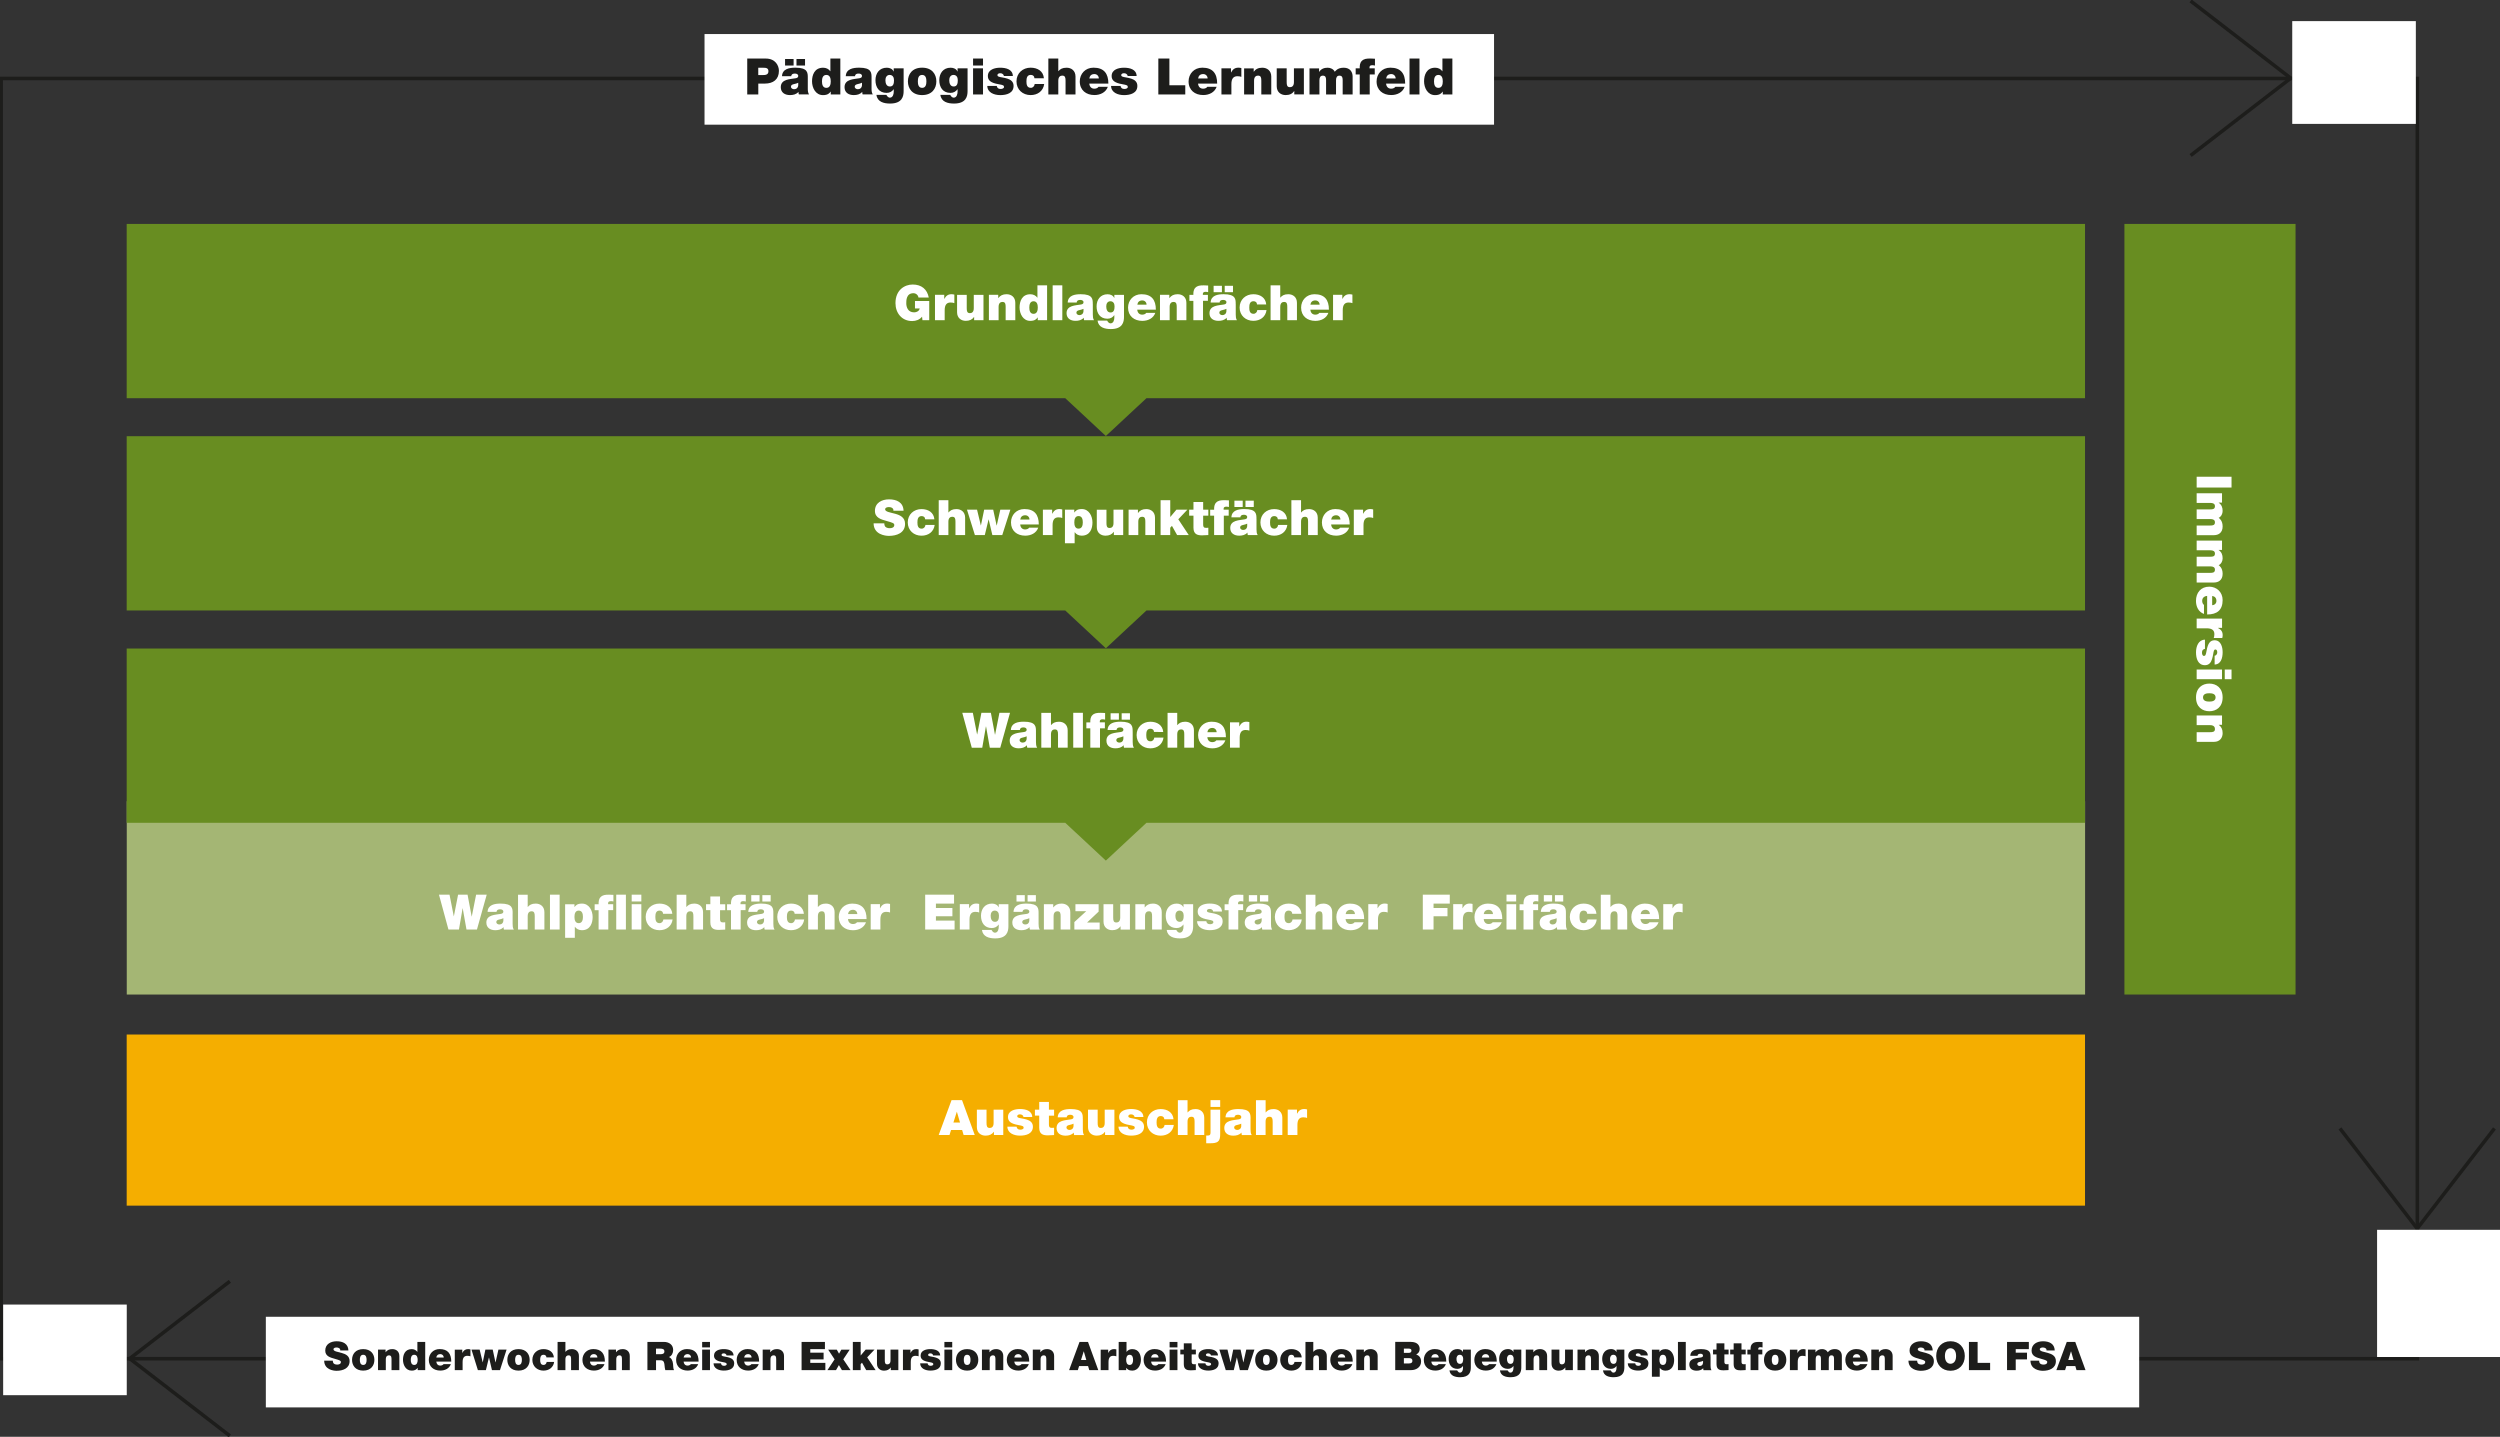 <?xml version="1.0" encoding="utf-8"?>
<!-- Generator: Adobe Illustrator 23.1.1, SVG Export Plug-In . SVG Version: 6.00 Build 0)  -->
<svg version="1.1" id="Ebene_1" xmlns="http://www.w3.org/2000/svg" xmlns:xlink="http://www.w3.org/1999/xlink" x="0px" y="0px"
	 viewBox="0 0 696 400" style="enable-background:new 0 0 696 400;" xml:space="preserve">
<rect x="0" y="0" width="696" height="400" fill="#333333" stroke="none"/>
<style type="text/css">
	.st0{fill:#688D21;}
	.st1{clip-path:url(#SVGID_2_);fill:none;stroke:#1D1D1B;}
	.st2{fill:#A4B674;}
	.st3{fill:#F5AE00;}
	.st4{clip-path:url(#SVGID_4_);fill:none;stroke:#1D1D1B;}
	.st5{fill:none;stroke:#1D1D1B;}
	.st6{clip-path:url(#SVGID_6_);fill:none;stroke:#1D1D1B;}
	.st7{fill:#FFFFFF;}
	.st8{clip-path:url(#SVGID_8_);fill:#FFFFFF;}
	.st9{clip-path:url(#SVGID_8_);fill:#1D1D1B;}
</style>
<rect x="591.44" y="62.34" class="st0" width="47.64" height="214.54"/>
<g>
	<defs>
		<rect id="SVGID_1_" x="-0.19" y="-0.13" width="696.38" height="400.27"/>
	</defs>
	<clipPath id="SVGID_2_">
		<use xlink:href="#SVGID_1_"  style="overflow:visible;"/>
	</clipPath>
	<rect x="0.31" y="21.85" class="st1" width="672.68" height="356.41"/>
</g>
<rect x="35.29" y="223.06" class="st2" width="545.2" height="53.82"/>
<polygon class="st0" points="580.47,110.86 580.47,62.34 35.27,62.34 35.27,110.86 296.57,110.86 307.87,121.38 319.17,110.86 "/>
<polygon class="st0" points="580.47,229.07 580.47,180.55 35.27,180.55 35.27,229.07 296.57,229.07 307.87,239.59 319.17,229.07 "/>
<polygon class="st0" points="580.47,169.96 580.47,121.44 35.27,121.44 35.27,169.96 296.57,169.96 307.87,180.48 319.17,169.96 "/>
<rect x="35.27" y="288.01" class="st3" width="545.2" height="47.64"/>
<g>
	<defs>
		<rect id="SVGID_3_" x="-0.19" y="-0.13" width="696.38" height="400.27"/>
	</defs>
	<clipPath id="SVGID_4_">
		<use xlink:href="#SVGID_3_"  style="overflow:visible;"/>
	</clipPath>
	<polyline class="st4" points="63.99,356.71 36.11,378.23 63.99,399.74 	"/>
</g>
<polyline class="st5" points="651.44,314.15 672.95,342.04 694.46,314.15 "/>
<g>
	<defs>
		<rect id="SVGID_5_" x="-0.19" y="-0.13" width="696.38" height="400.27"/>
	</defs>
	<clipPath id="SVGID_6_">
		<use xlink:href="#SVGID_5_"  style="overflow:visible;"/>
	</clipPath>
	<polyline class="st6" points="609.86,43.29 637.74,21.77 609.86,0.26 	"/>
</g>
<rect x="0.88" y="363.19" class="st7" width="34.41" height="25.23"/>
<rect x="196.14" y="9.48" class="st7" width="219.8" height="25.23"/>
<rect x="74.01" y="366.59" class="st7" width="521.54" height="25.23"/>
<rect x="661.78" y="342.38" class="st7" width="34.41" height="35.41"/>
<rect x="638.16" y="5.88" class="st7" width="34.41" height="28.61"/>
<g>
	<defs>
		<rect id="SVGID_7_" x="-0.19" y="-0.13" width="696.38" height="400.27"/>
	</defs>
	<clipPath id="SVGID_8_">
		<use xlink:href="#SVGID_7_"  style="overflow:visible;"/>
	</clipPath>
	<path class="st8" d="M371.13,89.15h2.69v-2.79c0-1.51,0.57-2.14,1.63-2.14c0.54,0,0.79,0.08,1.06,0.18v-2.38
		c-0.26-0.07-0.52-0.11-0.79-0.11c-0.98,0-1.55,0.46-1.99,1.3h-0.03v-1.13h-2.58V89.15z M369.97,86.22c0-2.75-1.21-4.31-4.01-4.31
		c-2.23,0-3.73,1.67-3.73,3.73c0,2.35,1.7,3.69,3.96,3.69c1.61,0,3.09-0.71,3.63-2.23h-2.51c-0.22,0.34-0.69,0.5-1.13,0.5
		c-0.84,0-1.31-0.57-1.37-1.38H369.97z M364.81,84.82c0.12-0.76,0.59-1.18,1.39-1.18c0.69,0,1.18,0.53,1.18,1.18H364.81z
		 M353.73,89.15h2.69v-3.73c0-1.13,0.61-1.36,1.08-1.36c0.79,0,0.88,0.57,0.88,1.39v3.7h2.69V84.3c0-1.62-1.16-2.39-2.42-2.39
		c-1.14,0-1.74,0.39-2.2,0.94h-0.03v-3.41h-2.69V89.15z M352.52,84.77c-0.16-1.94-1.74-2.86-3.59-2.86c-2.12,0-3.82,1.48-3.82,3.71
		c0,2.23,1.7,3.7,3.82,3.7c0.95,0,1.81-0.27,2.45-0.77c0.65-0.52,1.1-1.26,1.22-2.22h-2.57c-0.05,0.56-0.46,1.03-1.05,1.03
		c-1.04,0-1.18-0.88-1.18-1.74c0-0.86,0.15-1.76,1.18-1.76c0.29,0,0.52,0.08,0.68,0.23c0.18,0.15,0.27,0.38,0.3,0.67H352.52z
		 M337.87,81.34h2.31v-1.77h-2.31V81.34z M340.96,81.34h2.31v-1.77h-2.31V81.34z M344.02,84.67c0-1.36,0.03-2.76-3.35-2.76
		c-0.83,0-1.73,0.08-2.41,0.41c-0.69,0.33-1.18,0.91-1.22,1.9h2.5c0.01-0.3,0.18-0.72,1.01-0.72c0.44,0,0.89,0.18,0.89,0.65
		c0,0.45-0.37,0.56-0.74,0.63c-1.38,0.26-3.98,0.18-3.98,2.41c0,1.48,1.13,2.13,2.49,2.13c0.87,0,1.7-0.19,2.27-0.84h0.03
		c-0.01,0.19,0.03,0.48,0.1,0.67h2.75c-0.3-0.45-0.33-1.05-0.33-1.58V84.67z M341.43,86.63c-0.04,0.73-0.52,1.1-1.13,1.1
		c-0.49,0-0.84-0.33-0.84-0.65c0-0.48,0.31-0.63,0.91-0.76c0.37-0.08,0.74-0.18,1.06-0.34V86.63z M332.23,89.15h2.69v-5.4h1.36
		v-1.66h-1.41c-0.04-0.65,0.18-0.85,0.83-0.85c0.22,0,0.44,0.07,0.65,0.1v-1.85c-0.41-0.01-0.8-0.05-1.21-0.05
		c-1.09,0-1.77,0.08-2.35,0.67c-0.52,0.52-0.58,1.29-0.56,1.99h-1.1v1.66h1.1V89.15z M322.94,89.15h2.69v-3.73
		c0-1.13,0.61-1.36,1.08-1.36c0.79,0,0.89,0.57,0.89,1.39v3.7h2.69V84.3c0-1.62-1.16-2.39-2.42-2.39c-1.08,0-1.8,0.37-2.3,1.07
		h-0.03v-0.9h-2.6V89.15z M321.79,86.22c0-2.75-1.21-4.31-4.01-4.31c-2.23,0-3.73,1.67-3.73,3.73c0,2.35,1.7,3.69,3.96,3.69
		c1.61,0,3.09-0.71,3.63-2.23h-2.52c-0.22,0.34-0.69,0.5-1.13,0.5c-0.84,0-1.31-0.57-1.38-1.38H321.79z M316.63,84.82
		c0.12-0.76,0.58-1.18,1.39-1.18c0.7,0,1.18,0.53,1.18,1.18H316.63z M312.92,82.09h-2.69v0.86h-0.03c-0.31-0.72-1.06-1.03-1.85-1.03
		c-2.01,0-3.06,1.54-3.06,3.37c0,1.89,0.94,3.44,3.02,3.44c0.8,0,1.46-0.35,1.89-0.98h0.03v0.65c0,0.58-0.19,1.62-1.06,1.62
		c-0.34,0-0.63-0.27-0.79-0.52c-0.06-0.08-0.12-0.18-0.15-0.24h-2.67c0.24,1.9,2.01,2.35,3.69,2.35c3.3,0,3.67-1.97,3.67-3.37V82.09
		z M307.98,85.27c0-0.75,0.38-1.4,1.14-1.4c0.79,0,1.17,0.61,1.17,1.39c0,0.79-0.11,1.74-1.1,1.74
		C308.22,87,307.98,86.07,307.98,85.27 M304.23,84.67c0-1.36,0.03-2.76-3.35-2.76c-0.83,0-1.73,0.08-2.41,0.41
		c-0.69,0.33-1.18,0.91-1.22,1.9h2.5c0.01-0.3,0.18-0.72,1.01-0.72c0.44,0,0.89,0.18,0.89,0.65c0,0.45-0.37,0.56-0.74,0.63
		c-1.38,0.26-3.98,0.18-3.98,2.41c0,1.48,1.13,2.13,2.49,2.13c0.87,0,1.7-0.19,2.27-0.84h0.03c-0.01,0.19,0.03,0.48,0.1,0.67h2.75
		c-0.3-0.45-0.33-1.05-0.33-1.58V84.67z M301.64,86.63c-0.04,0.73-0.52,1.1-1.13,1.1c-0.49,0-0.84-0.33-0.84-0.65
		c0-0.48,0.31-0.63,0.91-0.76c0.37-0.08,0.74-0.18,1.06-0.34V86.63z M293.06,89.15h2.69v-9.71h-2.69V89.15z M288.92,85.61
		c0,0.84-0.22,1.76-1.18,1.76c-0.97,0-1.18-0.91-1.18-1.76c0-0.83,0.22-1.74,1.18-1.74C288.7,83.87,288.92,84.78,288.92,85.61
		 M291.51,79.44h-2.69v3.43h-0.03c-0.41-0.6-1.13-0.95-1.93-0.95c-2.37,0-3.01,2.01-3.01,3.67c0,1.77,0.97,3.74,2.96,3.74
		c1.32,0,1.73-0.5,2.07-0.95h0.03v0.77h2.6V79.44z M275.32,89.15h2.69v-3.73c0-1.13,0.61-1.36,1.08-1.36c0.79,0,0.88,0.57,0.88,1.39
		v3.7h2.69V84.3c0-1.62-1.16-2.39-2.42-2.39c-1.07,0-1.8,0.37-2.3,1.07h-0.03v-0.9h-2.6V89.15z M273.79,82.09h-2.69v3.73
		c0,1.13-0.61,1.36-1.07,1.36c-0.79,0-0.89-0.57-0.89-1.39v-3.7h-2.69v4.84c0,1.62,1.16,2.39,2.42,2.39c1.08,0,1.8-0.37,2.3-1.07
		h0.03v0.9h2.6V82.09z M260.31,89.15H263v-2.79c0-1.51,0.57-2.14,1.63-2.14c0.54,0,0.79,0.08,1.06,0.18v-2.38
		c-0.26-0.07-0.52-0.11-0.79-0.11c-0.98,0-1.55,0.46-1.99,1.3h-0.03v-1.13h-2.58V89.15z M256.81,89.15h1.89V83.8h-3.97v2.08h1.32
		c-0.15,0.72-0.86,1.08-1.55,1.08c-1.82,0-2.19-1.59-2.19-2.5c0-0.67-0.07-2.83,1.98-2.83c0.71,0,1.31,0.5,1.41,1.21h2.87
		c-0.44-2.29-2-3.63-4.48-3.63c-2.19,0-4.79,1.48-4.79,5.18c0,2.76,1.77,4.99,4.64,4.99c1.06,0,2.09-0.37,2.76-1.22L256.81,89.15z"
		/>
	<path class="st8" d="M376.91,148.96h2.69v-2.79c0-1.51,0.57-2.14,1.63-2.14c0.54,0,0.79,0.08,1.06,0.18v-2.38
		c-0.26-0.07-0.52-0.11-0.79-0.11c-0.98,0-1.55,0.46-1.99,1.3h-0.03v-1.13h-2.58V148.96z M375.76,146.03c0-2.75-1.21-4.31-4.01-4.31
		c-2.23,0-3.73,1.67-3.73,3.73c0,2.35,1.7,3.68,3.96,3.68c1.61,0,3.09-0.71,3.63-2.23h-2.51c-0.22,0.34-0.69,0.5-1.13,0.5
		c-0.84,0-1.31-0.57-1.38-1.38H375.76z M370.6,144.63c0.12-0.76,0.59-1.18,1.39-1.18c0.69,0,1.18,0.53,1.18,1.18H370.6z
		 M359.52,148.96h2.69v-3.73c0-1.13,0.61-1.36,1.08-1.36c0.79,0,0.88,0.57,0.88,1.39v3.7h2.69v-4.84c0-1.62-1.16-2.39-2.42-2.39
		c-1.14,0-1.74,0.39-2.2,0.94h-0.03v-3.41h-2.69V148.96z M358.31,144.58c-0.16-1.94-1.74-2.85-3.59-2.85
		c-2.12,0-3.82,1.48-3.82,3.71c0,2.23,1.7,3.7,3.82,3.7c0.95,0,1.81-0.27,2.45-0.77c0.65-0.52,1.1-1.26,1.22-2.22h-2.57
		c-0.05,0.56-0.46,1.03-1.05,1.03c-1.04,0-1.19-0.88-1.19-1.74c0-0.86,0.15-1.76,1.19-1.76c0.29,0,0.52,0.08,0.68,0.23
		c0.18,0.15,0.27,0.38,0.3,0.67H358.31z M343.66,141.15h2.31v-1.77h-2.31V141.15z M346.74,141.15h2.31v-1.77h-2.31V141.15z
		 M349.8,144.48c0-1.36,0.03-2.76-3.35-2.76c-0.83,0-1.73,0.08-2.41,0.41c-0.69,0.33-1.18,0.91-1.22,1.9h2.5
		c0.01-0.3,0.18-0.72,1.01-0.72c0.44,0,0.89,0.18,0.89,0.65c0,0.45-0.37,0.56-0.74,0.63c-1.38,0.26-3.98,0.18-3.98,2.41
		c0,1.48,1.13,2.13,2.49,2.13c0.87,0,1.7-0.19,2.27-0.84h0.03c-0.01,0.19,0.03,0.48,0.1,0.67h2.75c-0.3-0.45-0.33-1.05-0.33-1.58
		V144.48z M347.22,146.44c-0.04,0.74-0.52,1.1-1.13,1.1c-0.49,0-0.84-0.33-0.84-0.65c0-0.48,0.31-0.63,0.91-0.76
		c0.37-0.08,0.73-0.18,1.06-0.34V146.44z M338.02,148.96h2.69v-5.4h1.36v-1.66h-1.42c-0.04-0.65,0.18-0.85,0.83-0.85
		c0.22,0,0.44,0.07,0.65,0.1v-1.85c-0.41-0.01-0.8-0.05-1.21-0.05c-1.09,0-1.77,0.08-2.35,0.67c-0.52,0.52-0.58,1.29-0.56,1.99h-1.1
		v1.66h1.1V148.96z M334.95,139.75h-2.69v2.15h-1.2v1.66h1.2v3.37c0,1.93,1.27,2.11,2.41,2.11c0.57,0,1.18-0.08,1.73-0.08v-2.04
		c-0.2,0.03-0.41,0.04-0.61,0.04c-0.68,0-0.83-0.29-0.83-0.94v-2.46h1.44v-1.66h-1.44V139.75z M323.1,148.96h2.69v-2.04l0.48-0.52
		l1.44,2.56h3.24l-2.91-4.39l2.52-2.67h-3.05l-1.71,2.04v-4.69h-2.69V148.96z M314.21,148.96h2.69v-3.73c0-1.13,0.61-1.36,1.08-1.36
		c0.79,0,0.88,0.57,0.88,1.39v3.7h2.69v-4.84c0-1.62-1.16-2.39-2.42-2.39c-1.08,0-1.8,0.37-2.3,1.07h-0.03v-0.9h-2.6V148.96z
		 M312.69,141.9h-2.69v3.73c0,1.13-0.61,1.36-1.08,1.36c-0.79,0-0.88-0.57-0.88-1.39v-3.7h-2.69v4.84c0,1.62,1.15,2.39,2.42,2.39
		c1.07,0,1.8-0.37,2.3-1.07h0.03v0.9h2.6V141.9z M296.49,151.24h2.69v-3.06h0.03c0.41,0.6,1.13,0.95,1.93,0.95c2.37,0,3-2.01,3-3.67
		c0-1.77-0.96-3.74-2.96-3.74c-1.32,0-1.73,0.5-2.07,0.95h-0.03v-0.78h-2.6V151.24z M299.09,145.43c0-0.84,0.22-1.76,1.18-1.76
		c0.97,0,1.18,0.91,1.18,1.76c0,0.83-0.22,1.74-1.18,1.74C299.3,147.18,299.09,146.26,299.09,145.43 M290.35,148.96h2.69v-2.79
		c0-1.51,0.57-2.14,1.63-2.14c0.54,0,0.79,0.08,1.06,0.18v-2.38c-0.26-0.07-0.52-0.11-0.79-0.11c-0.98,0-1.55,0.46-1.99,1.3h-0.03
		v-1.13h-2.58V148.96z M289.2,146.03c0-2.75-1.21-4.31-4.01-4.31c-2.23,0-3.73,1.67-3.73,3.73c0,2.35,1.7,3.68,3.96,3.68
		c1.61,0,3.09-0.71,3.63-2.23h-2.52c-0.22,0.34-0.69,0.5-1.13,0.5c-0.84,0-1.31-0.57-1.37-1.38H289.2z M284.04,144.63
		c0.12-0.76,0.59-1.18,1.39-1.18c0.69,0,1.18,0.53,1.18,1.18H284.04z M281.28,141.9h-2.8l-0.98,4.37h-0.05l-0.94-4.37h-2.52
		l-0.9,4.37h-0.03l-1.05-4.37h-2.8l2.2,7.06h2.76l1.05-4.34h0.03l1.02,4.34h2.76L281.28,141.9z M261.34,148.96h2.69v-3.73
		c0-1.13,0.61-1.36,1.08-1.36c0.79,0,0.89,0.57,0.89,1.39v3.7h2.69v-4.84c0-1.62-1.16-2.39-2.42-2.39c-1.14,0-1.74,0.39-2.21,0.94
		h-0.03v-3.41h-2.69V148.96z M260.13,144.58c-0.16-1.94-1.74-2.85-3.59-2.85c-2.12,0-3.82,1.48-3.82,3.71c0,2.23,1.7,3.7,3.82,3.7
		c0.95,0,1.81-0.27,2.45-0.77c0.65-0.52,1.1-1.26,1.22-2.22h-2.57c-0.05,0.56-0.46,1.03-1.05,1.03c-1.03,0-1.18-0.88-1.18-1.74
		c0-0.86,0.15-1.76,1.18-1.76c0.29,0,0.52,0.08,0.68,0.23c0.18,0.15,0.27,0.38,0.3,0.67H260.13z M243.21,145.69
		c0.03,3.1,3.17,3.5,4.27,3.5c2.16,0,4.49-0.82,4.49-3.35c0-1.78-1.36-2.42-2.73-2.8c-1.37-0.38-2.76-0.53-2.82-1.22
		c0-0.54,0.67-0.65,1.07-0.65c0.3,0,0.64,0.07,0.88,0.24c0.24,0.16,0.41,0.41,0.35,0.78h2.83c-0.08-2.37-1.94-3.17-4.05-3.17
		c-2,0-3.92,0.96-3.92,3.21c0,1.96,1.75,2.38,3.29,2.82c1.67,0.48,2.1,0.61,2.1,1.12c0,0.72-0.75,0.88-1.24,0.88
		c-0.56,0-1.21-0.12-1.43-0.71c-0.07-0.18-0.11-0.4-0.11-0.64H243.21z"/>
	<path class="st8" d="M463.06,258.79h2.69V256c0-1.51,0.57-2.14,1.63-2.14c0.54,0,0.79,0.08,1.06,0.18v-2.38
		c-0.26-0.07-0.52-0.11-0.79-0.11c-0.98,0-1.55,0.46-1.99,1.3h-0.03v-1.13h-2.58V258.79z M461.9,255.87c0-2.75-1.21-4.31-4.01-4.31
		c-2.23,0-3.73,1.67-3.73,3.73c0,2.35,1.7,3.69,3.96,3.69c1.61,0,3.09-0.71,3.63-2.23h-2.52c-0.22,0.34-0.69,0.5-1.13,0.5
		c-0.84,0-1.31-0.57-1.38-1.38H461.9z M456.75,254.47c0.12-0.76,0.59-1.18,1.39-1.18c0.69,0,1.18,0.53,1.18,1.18H456.75z
		 M445.66,258.79h2.69v-3.73c0-1.13,0.61-1.36,1.08-1.36c0.79,0,0.89,0.57,0.89,1.39v3.7h2.69v-4.84c0-1.62-1.15-2.39-2.42-2.39
		c-1.14,0-1.74,0.39-2.21,0.94h-0.03v-3.41h-2.69V258.79z M444.45,254.41c-0.16-1.94-1.74-2.85-3.59-2.85
		c-2.12,0-3.82,1.48-3.82,3.71c0,2.23,1.7,3.7,3.82,3.7c0.95,0,1.81-0.27,2.45-0.77c0.65-0.52,1.1-1.26,1.22-2.22h-2.57
		c-0.06,0.56-0.46,1.03-1.05,1.03c-1.03,0-1.18-0.89-1.18-1.74c0-0.86,0.15-1.76,1.18-1.76c0.29,0,0.52,0.08,0.68,0.23
		c0.18,0.15,0.27,0.38,0.3,0.67H444.45z M429.8,250.98h2.31v-1.77h-2.31V250.98z M432.89,250.98h2.31v-1.77h-2.31V250.98z
		 M435.95,254.32c0-1.36,0.03-2.76-3.35-2.76c-0.83,0-1.73,0.08-2.41,0.41c-0.69,0.33-1.18,0.91-1.22,1.9h2.5
		c0.01-0.3,0.18-0.72,1.01-0.72c0.43,0,0.89,0.18,0.89,0.65c0,0.45-0.37,0.56-0.74,0.63c-1.38,0.26-3.99,0.18-3.99,2.41
		c0,1.48,1.13,2.13,2.49,2.13c0.87,0,1.7-0.19,2.27-0.84h0.03c-0.01,0.19,0.03,0.48,0.1,0.67h2.75c-0.3-0.45-0.33-1.05-0.33-1.58
		V254.32z M433.37,256.28c-0.04,0.74-0.52,1.1-1.13,1.1c-0.49,0-0.84-0.33-0.84-0.65c0-0.48,0.31-0.63,0.91-0.76
		c0.37-0.08,0.74-0.18,1.06-0.34V256.28z M424.16,258.79h2.69v-5.4h1.36v-1.66h-1.42c-0.04-0.66,0.18-0.85,0.83-0.85
		c0.22,0,0.43,0.07,0.65,0.1v-1.85c-0.41-0.01-0.8-0.05-1.21-0.05c-1.09,0-1.77,0.08-2.35,0.67c-0.52,0.52-0.58,1.29-0.56,1.99h-1.1
		v1.66h1.1V258.79z M422.1,249.08h-2.69v1.89h2.69V249.08z M419.41,258.79h2.69v-7.06h-2.69V258.79z M418.23,255.87
		c0-2.75-1.21-4.31-4.01-4.31c-2.23,0-3.73,1.67-3.73,3.73c0,2.35,1.7,3.69,3.96,3.69c1.61,0,3.09-0.71,3.63-2.23h-2.51
		c-0.22,0.34-0.69,0.5-1.13,0.5c-0.84,0-1.31-0.57-1.37-1.38H418.23z M413.07,254.47c0.12-0.76,0.59-1.18,1.39-1.18
		c0.69,0,1.18,0.53,1.18,1.18H413.07z M404.58,258.79h2.69V256c0-1.51,0.57-2.14,1.63-2.14c0.54,0,0.79,0.08,1.06,0.18v-2.38
		c-0.26-0.07-0.52-0.11-0.79-0.11c-0.98,0-1.55,0.46-1.99,1.3h-0.03v-1.13h-2.58V258.79z M396.11,258.79h2.99v-3.7h3.88v-2.31h-3.88
		v-1.21h4.52v-2.49h-7.51V258.79z M380.94,258.79h2.69V256c0-1.51,0.57-2.14,1.63-2.14c0.54,0,0.79,0.08,1.06,0.18v-2.38
		c-0.26-0.07-0.52-0.11-0.79-0.11c-0.98,0-1.55,0.46-1.99,1.3h-0.03v-1.13h-2.58V258.79z M379.78,255.87c0-2.75-1.21-4.31-4.01-4.31
		c-2.23,0-3.73,1.67-3.73,3.73c0,2.35,1.7,3.69,3.96,3.69c1.61,0,3.09-0.71,3.63-2.23h-2.51c-0.22,0.34-0.69,0.5-1.13,0.5
		c-0.84,0-1.31-0.57-1.38-1.38H379.78z M374.63,254.47c0.12-0.76,0.59-1.18,1.39-1.18c0.7,0,1.19,0.53,1.19,1.18H374.63z
		 M363.54,258.79h2.69v-3.73c0-1.13,0.61-1.36,1.08-1.36c0.79,0,0.88,0.57,0.88,1.39v3.7h2.69v-4.84c0-1.62-1.16-2.39-2.42-2.39
		c-1.14,0-1.74,0.39-2.21,0.94h-0.03v-3.41h-2.69V258.79z M362.33,254.41c-0.16-1.94-1.74-2.85-3.59-2.85
		c-2.12,0-3.82,1.48-3.82,3.71c0,2.23,1.7,3.7,3.82,3.7c0.95,0,1.81-0.27,2.45-0.77c0.65-0.52,1.1-1.26,1.22-2.22h-2.57
		c-0.05,0.56-0.46,1.03-1.05,1.03c-1.04,0-1.19-0.89-1.19-1.74c0-0.86,0.15-1.76,1.19-1.76c0.29,0,0.52,0.08,0.68,0.23
		c0.18,0.15,0.27,0.38,0.3,0.67H362.33z M347.68,250.98h2.31v-1.77h-2.31V250.98z M350.77,250.98h2.31v-1.77h-2.31V250.98z
		 M353.83,254.32c0-1.36,0.03-2.76-3.35-2.76c-0.83,0-1.73,0.08-2.41,0.41c-0.69,0.33-1.18,0.91-1.22,1.9h2.5
		c0.01-0.3,0.18-0.72,1.01-0.72c0.44,0,0.89,0.18,0.89,0.65c0,0.45-0.37,0.56-0.74,0.63c-1.38,0.26-3.98,0.18-3.98,2.41
		c0,1.48,1.13,2.13,2.49,2.13c0.87,0,1.7-0.19,2.27-0.84h0.03c-0.01,0.19,0.03,0.48,0.1,0.67h2.75c-0.3-0.45-0.33-1.05-0.33-1.58
		V254.32z M351.25,256.28c-0.04,0.74-0.52,1.1-1.13,1.1c-0.49,0-0.84-0.33-0.84-0.65c0-0.48,0.31-0.63,0.91-0.76
		c0.37-0.08,0.73-0.18,1.06-0.34V256.28z M342.04,258.79h2.69v-5.4h1.36v-1.66h-1.42c-0.04-0.66,0.18-0.85,0.83-0.85
		c0.22,0,0.43,0.07,0.65,0.1v-1.85c-0.41-0.01-0.8-0.05-1.21-0.05c-1.09,0-1.77,0.08-2.35,0.67c-0.52,0.52-0.58,1.29-0.56,1.99h-1.1
		v1.66h1.1V258.79z M340.2,253.78c-0.07-1.81-1.9-2.23-3.43-2.23c-1.42,0-3.33,0.46-3.33,2.24c0,1.21,0.83,1.86,2.88,2.22
		c1.25,0.22,1.48,0.34,1.48,0.75c0,0.41-0.56,0.54-0.91,0.54c-0.33,0-0.59-0.08-0.72-0.2c-0.2-0.18-0.31-0.38-0.33-0.63h-2.57
		c0.04,1.82,1.86,2.49,3.52,2.49c1.71,0,3.59-0.53,3.59-2.49c0-1.16-0.79-1.69-1.69-1.97c-0.9-0.3-1.92-0.35-2.37-0.54
		c-0.15-0.07-0.31-0.16-0.31-0.37c0-0.46,0.44-0.54,0.82-0.54c0.22,0,0.44,0.07,0.6,0.2c0.18,0.12,0.3,0.3,0.31,0.53H340.2z
		 M332.17,251.73h-2.69v0.86h-0.03c-0.31-0.72-1.06-1.03-1.85-1.03c-2.01,0-3.06,1.54-3.06,3.37c0,1.89,0.94,3.44,3.02,3.44
		c0.8,0,1.46-0.35,1.89-0.98h0.03v0.65c0,0.58-0.19,1.62-1.06,1.62c-0.34,0-0.63-0.27-0.79-0.52c-0.05-0.08-0.12-0.18-0.15-0.24
		h-2.67c0.24,1.9,2.01,2.35,3.69,2.35c3.3,0,3.67-1.97,3.67-3.37V251.73z M327.23,254.91c0-0.75,0.38-1.4,1.14-1.4
		c0.79,0,1.17,0.61,1.17,1.39c0,0.79-0.11,1.74-1.1,1.74C327.48,256.64,327.23,255.72,327.23,254.91 M316.09,258.79h2.69v-3.73
		c0-1.13,0.61-1.36,1.08-1.36c0.79,0,0.88,0.57,0.88,1.39v3.7h2.69v-4.84c0-1.62-1.16-2.39-2.42-2.39c-1.07,0-1.8,0.37-2.3,1.07
		h-0.03v-0.9h-2.6V258.79z M314.56,251.73h-2.69v3.73c0,1.13-0.61,1.36-1.08,1.36c-0.79,0-0.88-0.57-0.88-1.39v-3.7h-2.69v4.84
		c0,1.62,1.16,2.39,2.42,2.39c1.07,0,1.8-0.37,2.3-1.07h0.03v0.9h2.6V251.73z M299.1,258.79h7.05v-1.96h-3.51l3.22-3.04v-2.07h-6.46
		v1.96h3l-3.3,3.02V258.79z M290.63,258.79h2.69v-3.73c0-1.13,0.61-1.36,1.07-1.36c0.79,0,0.89,0.57,0.89,1.39v3.7h2.69v-4.84
		c0-1.62-1.16-2.39-2.42-2.39c-1.08,0-1.8,0.37-2.3,1.07h-0.03v-0.9h-2.6V258.79z M282.99,250.98h2.31v-1.77h-2.31V250.98z
		 M286.08,250.98h2.31v-1.77h-2.31V250.98z M289.14,254.32c0-1.36,0.03-2.76-3.35-2.76c-0.83,0-1.73,0.08-2.41,0.41
		c-0.69,0.33-1.18,0.91-1.22,1.9h2.5c0.01-0.3,0.18-0.72,1.01-0.72c0.44,0,0.89,0.18,0.89,0.65c0,0.45-0.37,0.56-0.74,0.63
		c-1.38,0.26-3.99,0.18-3.99,2.41c0,1.48,1.13,2.13,2.49,2.13c0.87,0,1.7-0.19,2.27-0.84h0.03c-0.01,0.19,0.03,0.48,0.1,0.67h2.75
		c-0.3-0.45-0.33-1.05-0.33-1.58V254.32z M286.56,256.28c-0.04,0.74-0.52,1.1-1.13,1.1c-0.49,0-0.84-0.33-0.84-0.65
		c0-0.48,0.31-0.63,0.91-0.76c0.37-0.08,0.74-0.18,1.06-0.34V256.28z M280.74,251.73h-2.69v0.86h-0.03
		c-0.31-0.72-1.06-1.03-1.85-1.03c-2.01,0-3.06,1.54-3.06,3.37c0,1.89,0.94,3.44,3.02,3.44c0.8,0,1.46-0.35,1.89-0.98h0.03v0.65
		c0,0.58-0.19,1.62-1.06,1.62c-0.34,0-0.63-0.27-0.79-0.52c-0.05-0.08-0.12-0.18-0.15-0.24h-2.67c0.24,1.9,2.01,2.35,3.69,2.35
		c3.3,0,3.67-1.97,3.67-3.37V251.73z M275.8,254.91c0-0.75,0.38-1.4,1.14-1.4c0.79,0,1.17,0.61,1.17,1.39c0,0.79-0.11,1.74-1.1,1.74
		C276.05,256.64,275.8,255.72,275.8,254.91 M267.22,258.79h2.69V256c0-1.51,0.57-2.14,1.63-2.14c0.54,0,0.79,0.08,1.06,0.18v-2.38
		c-0.26-0.07-0.52-0.11-0.79-0.11c-0.98,0-1.55,0.46-1.99,1.3h-0.03v-1.13h-2.58V258.79z M257.57,258.79h8.19v-2.49h-5.2v-1.21h4.59
		v-2.31h-4.59v-1.21h5.05v-2.49h-8.04V258.79z M242.41,258.79h2.69V256c0-1.51,0.57-2.14,1.63-2.14c0.54,0,0.79,0.08,1.06,0.18
		v-2.38c-0.26-0.07-0.52-0.11-0.79-0.11c-0.98,0-1.55,0.46-1.99,1.3h-0.03v-1.13h-2.58V258.79z M241.25,255.87
		c0-2.75-1.21-4.31-4.01-4.31c-2.23,0-3.73,1.67-3.73,3.73c0,2.35,1.7,3.69,3.96,3.69c1.61,0,3.09-0.71,3.63-2.23h-2.51
		c-0.22,0.34-0.69,0.5-1.13,0.5c-0.84,0-1.31-0.57-1.38-1.38H241.25z M236.09,254.47c0.12-0.76,0.59-1.18,1.39-1.18
		c0.7,0,1.19,0.53,1.19,1.18H236.09z M225.01,258.79h2.69v-3.73c0-1.13,0.61-1.36,1.08-1.36c0.79,0,0.88,0.57,0.88,1.39v3.7h2.69
		v-4.84c0-1.62-1.16-2.39-2.42-2.39c-1.14,0-1.74,0.39-2.21,0.94h-0.03v-3.41h-2.69V258.79z M223.8,254.41
		c-0.16-1.94-1.74-2.85-3.59-2.85c-2.12,0-3.82,1.48-3.82,3.71c0,2.23,1.7,3.7,3.82,3.7c0.95,0,1.81-0.27,2.45-0.77
		c0.65-0.52,1.1-1.26,1.22-2.22h-2.57c-0.05,0.56-0.46,1.03-1.05,1.03c-1.04,0-1.19-0.89-1.19-1.74c0-0.86,0.15-1.76,1.19-1.76
		c0.29,0,0.52,0.08,0.68,0.23c0.18,0.15,0.27,0.38,0.3,0.67H223.8z M209.15,250.98h2.31v-1.77h-2.31V250.98z M212.24,250.98h2.31
		v-1.77h-2.31V250.98z M215.3,254.32c0-1.36,0.03-2.76-3.35-2.76c-0.83,0-1.73,0.08-2.41,0.41c-0.69,0.33-1.18,0.91-1.22,1.9h2.5
		c0.01-0.3,0.18-0.72,1.01-0.72c0.44,0,0.89,0.18,0.89,0.65c0,0.45-0.37,0.56-0.74,0.63c-1.38,0.26-3.99,0.18-3.99,2.41
		c0,1.48,1.13,2.13,2.49,2.13c0.87,0,1.7-0.19,2.27-0.84h0.03c-0.01,0.19,0.03,0.48,0.1,0.67h2.75c-0.3-0.45-0.33-1.05-0.33-1.58
		V254.32z M212.71,256.28c-0.04,0.74-0.52,1.1-1.13,1.1c-0.49,0-0.84-0.33-0.84-0.65c0-0.48,0.31-0.63,0.91-0.76
		c0.37-0.08,0.74-0.18,1.06-0.34V256.28z M203.51,258.79h2.69v-5.4h1.36v-1.66h-1.41c-0.04-0.66,0.18-0.85,0.83-0.85
		c0.22,0,0.44,0.07,0.65,0.1v-1.85c-0.41-0.01-0.8-0.05-1.21-0.05c-1.09,0-1.77,0.08-2.35,0.67c-0.52,0.52-0.58,1.29-0.56,1.99h-1.1
		v1.66h1.1V258.79z M200.45,249.58h-2.69v2.15h-1.2v1.66h1.2v3.38c0,1.93,1.26,2.11,2.41,2.11c0.57,0,1.18-0.08,1.73-0.08v-2.04
		c-0.2,0.03-0.41,0.04-0.61,0.04c-0.68,0-0.83-0.29-0.83-0.94v-2.46h1.44v-1.66h-1.44V249.58z M188.38,258.79h2.69v-3.73
		c0-1.13,0.61-1.36,1.08-1.36c0.79,0,0.89,0.57,0.89,1.39v3.7h2.69v-4.84c0-1.62-1.15-2.39-2.42-2.39c-1.14,0-1.74,0.39-2.21,0.94
		h-0.03v-3.41h-2.69V258.79z M187.17,254.41c-0.16-1.94-1.74-2.85-3.59-2.85c-2.12,0-3.82,1.48-3.82,3.71c0,2.23,1.7,3.7,3.82,3.7
		c0.95,0,1.81-0.27,2.45-0.77c0.65-0.52,1.1-1.26,1.22-2.22h-2.57c-0.05,0.56-0.46,1.03-1.05,1.03c-1.03,0-1.18-0.89-1.18-1.74
		c0-0.86,0.15-1.76,1.18-1.76c0.29,0,0.52,0.08,0.68,0.23c0.18,0.15,0.27,0.38,0.3,0.67H187.17z M178.55,249.08h-2.69v1.89h2.69
		V249.08z M175.86,258.79h2.69v-7.06h-2.69V258.79z M166.66,258.79h2.69v-5.4h1.36v-1.66h-1.42c-0.04-0.66,0.18-0.85,0.83-0.85
		c0.22,0,0.43,0.03,0.65,0.1v-1.85c-0.41-0.01-0.8-0.05-1.21-0.05c-1.09,0-1.77,0.08-2.35,0.67c-0.52,0.52-0.58,1.29-0.56,1.99h-1.1
		v1.66h1.1V258.79z M171.56,258.79h2.69v-9.71h-2.69V258.79z M157.34,261.08h2.69v-3.06h0.03c0.41,0.6,1.13,0.95,1.93,0.95
		c2.36,0,3-2.01,3-3.67c0-1.77-0.97-3.74-2.96-3.74c-1.32,0-1.73,0.5-2.07,0.95h-0.03v-0.77h-2.6V261.08z M159.93,255.27
		c0-0.84,0.22-1.76,1.18-1.76c0.97,0,1.18,0.91,1.18,1.76c0,0.83-0.22,1.74-1.18,1.74C160.15,257.01,159.93,256.1,159.93,255.27
		 M153.11,258.79h2.69v-9.71h-2.69V258.79z M144.22,258.79h2.69v-3.73c0-1.13,0.61-1.36,1.07-1.36c0.79,0,0.89,0.57,0.89,1.39v3.7
		h2.69v-4.84c0-1.62-1.16-2.39-2.42-2.39c-1.14,0-1.74,0.39-2.2,0.94h-0.03v-3.41h-2.69V258.79z M142.72,254.32
		c0-1.36,0.03-2.76-3.35-2.76c-0.83,0-1.73,0.08-2.41,0.41c-0.69,0.33-1.18,0.91-1.22,1.9h2.5c0.01-0.3,0.18-0.72,1.01-0.72
		c0.44,0,0.88,0.18,0.88,0.65c0,0.45-0.37,0.56-0.74,0.63c-1.38,0.26-3.99,0.18-3.99,2.41c0,1.48,1.13,2.13,2.49,2.13
		c0.87,0,1.7-0.19,2.27-0.84h0.03c-0.01,0.19,0.03,0.48,0.1,0.67h2.75c-0.3-0.45-0.33-1.05-0.33-1.58V254.32z M140.14,256.28
		c-0.04,0.74-0.52,1.1-1.13,1.1c-0.49,0-0.84-0.33-0.84-0.65c0-0.48,0.31-0.63,0.91-0.76c0.37-0.08,0.74-0.18,1.06-0.34V256.28z
		 M135.5,249.08h-2.95l-1.21,6.08h-0.03l-1.14-6.08h-2.64l-1.17,6h-0.03l-1.18-6h-2.94l2.64,9.71h2.92l1.02-5.92h0.03l1.05,5.92
		h2.91L135.5,249.08z"/>
	<path class="st8" d="M342.44,208.16h2.69v-2.79c0-1.51,0.57-2.14,1.63-2.14c0.54,0,0.79,0.08,1.06,0.18v-2.38
		c-0.26-0.07-0.52-0.11-0.79-0.11c-0.98,0-1.55,0.46-1.99,1.3h-0.03v-1.13h-2.58V208.16z M341.29,205.23c0-2.75-1.21-4.31-4.01-4.31
		c-2.23,0-3.73,1.67-3.73,3.73c0,2.35,1.7,3.69,3.96,3.69c1.61,0,3.09-0.71,3.63-2.23h-2.51c-0.22,0.34-0.69,0.5-1.13,0.5
		c-0.84,0-1.31-0.57-1.38-1.38H341.29z M336.13,203.84c0.12-0.76,0.59-1.18,1.39-1.18c0.7,0,1.19,0.53,1.19,1.18H336.13z
		 M325.05,208.16h2.69v-3.73c0-1.13,0.61-1.36,1.08-1.36c0.79,0,0.88,0.57,0.88,1.39v3.7h2.69v-4.84c0-1.62-1.16-2.39-2.42-2.39
		c-1.14,0-1.74,0.39-2.2,0.94h-0.03v-3.41h-2.69V208.16z M323.84,203.78c-0.16-1.94-1.74-2.85-3.59-2.85
		c-2.12,0-3.82,1.48-3.82,3.71c0,2.23,1.7,3.7,3.82,3.7c0.95,0,1.81-0.27,2.45-0.77c0.65-0.52,1.1-1.26,1.22-2.22h-2.57
		c-0.05,0.56-0.46,1.03-1.05,1.03c-1.04,0-1.18-0.89-1.18-1.74c0-0.86,0.15-1.76,1.18-1.76c0.29,0,0.52,0.08,0.68,0.23
		c0.18,0.15,0.27,0.38,0.3,0.67H323.84z M309.19,200.35h2.31v-1.77h-2.31V200.35z M312.27,200.35h2.31v-1.77h-2.31V200.35z
		 M315.33,203.68c0-1.36,0.03-2.76-3.35-2.76c-0.83,0-1.73,0.08-2.41,0.41c-0.69,0.33-1.18,0.91-1.22,1.9h2.5
		c0.01-0.3,0.18-0.72,1.01-0.72c0.44,0,0.89,0.18,0.89,0.65c0,0.45-0.37,0.56-0.74,0.63c-1.38,0.26-3.98,0.18-3.98,2.41
		c0,1.48,1.13,2.13,2.49,2.13c0.87,0,1.7-0.19,2.27-0.84h0.03c-0.01,0.19,0.03,0.48,0.1,0.67h2.75c-0.3-0.45-0.33-1.05-0.33-1.58
		V203.68z M312.75,205.64c-0.04,0.74-0.52,1.1-1.13,1.1c-0.49,0-0.84-0.33-0.84-0.65c0-0.48,0.31-0.63,0.91-0.76
		c0.37-0.08,0.73-0.18,1.06-0.34V205.64z M303.55,208.16h2.69v-5.4h1.36v-1.66h-1.42c-0.04-0.66,0.18-0.85,0.83-0.85
		c0.22,0,0.44,0.07,0.65,0.1v-1.85c-0.41-0.01-0.8-0.05-1.21-0.05c-1.09,0-1.77,0.08-2.35,0.67c-0.52,0.52-0.58,1.29-0.56,1.99h-1.1
		v1.66h1.1V208.16z M298.79,208.16h2.69v-9.71h-2.69V208.16z M289.9,208.16h2.69v-3.73c0-1.13,0.61-1.36,1.07-1.36
		c0.79,0,0.89,0.57,0.89,1.39v3.7h2.69v-4.84c0-1.62-1.16-2.39-2.42-2.39c-1.14,0-1.74,0.39-2.2,0.94h-0.03v-3.41h-2.69V208.16z
		 M288.41,203.68c0-1.36,0.03-2.76-3.35-2.76c-0.83,0-1.73,0.08-2.41,0.41c-0.69,0.33-1.18,0.91-1.22,1.9h2.5
		c0.01-0.3,0.18-0.72,1.01-0.72c0.44,0,0.88,0.18,0.88,0.65c0,0.45-0.37,0.56-0.73,0.63c-1.38,0.26-3.99,0.18-3.99,2.41
		c0,1.48,1.13,2.13,2.49,2.13c0.87,0,1.7-0.19,2.27-0.84h0.03c-0.01,0.19,0.03,0.48,0.1,0.67h2.75c-0.3-0.45-0.33-1.05-0.33-1.58
		V203.68z M285.82,205.64c-0.04,0.74-0.52,1.1-1.13,1.1c-0.49,0-0.84-0.33-0.84-0.65c0-0.48,0.31-0.63,0.91-0.76
		c0.37-0.08,0.73-0.18,1.06-0.34V205.64z M281.19,198.45h-2.95l-1.21,6.08H277l-1.14-6.08h-2.64l-1.17,6h-0.03l-1.18-6h-2.94
		l2.64,9.71h2.92l1.02-5.92h0.03l1.05,5.92h2.91L281.19,198.45z"/>
	<path class="st8" d="M358.51,315.99h2.69v-2.79c0-1.51,0.57-2.14,1.63-2.14c0.54,0,0.79,0.08,1.06,0.18v-2.38
		c-0.26-0.07-0.52-0.11-0.79-0.11c-0.98,0-1.55,0.46-1.99,1.3h-0.03v-1.13h-2.58V315.99z M349.65,315.99h2.69v-3.73
		c0-1.13,0.61-1.36,1.08-1.36c0.79,0,0.89,0.57,0.89,1.39v3.7h2.69v-4.84c0-1.62-1.16-2.39-2.42-2.39c-1.14,0-1.74,0.39-2.2,0.94
		h-0.03v-3.41h-2.69V315.99z M348.16,311.52c0-1.36,0.03-2.76-3.35-2.76c-0.83,0-1.73,0.08-2.41,0.41c-0.69,0.33-1.18,0.91-1.22,1.9
		h2.5c0.01-0.3,0.18-0.72,1.01-0.72c0.43,0,0.88,0.18,0.88,0.65c0,0.45-0.37,0.56-0.74,0.63c-1.38,0.26-3.99,0.18-3.99,2.41
		c0,1.48,1.13,2.13,2.49,2.13c0.87,0,1.7-0.19,2.27-0.84h0.03c-0.01,0.19,0.03,0.48,0.1,0.67h2.75c-0.3-0.45-0.33-1.05-0.33-1.58
		V311.52z M345.57,313.48c-0.04,0.73-0.52,1.1-1.13,1.1c-0.49,0-0.85-0.33-0.85-0.65c0-0.48,0.31-0.63,0.91-0.76
		c0.37-0.08,0.73-0.18,1.06-0.34V313.48z M339.7,306.28h-2.69v1.89h2.69V306.28z M335.81,318.28h1.27c0.64-0.01,1.49-0.04,2-0.48
		c0.56-0.48,0.62-1.16,0.62-2.28v-6.58h-2.69v6.32c0,0.68-0.2,0.87-0.75,0.87h-0.45V318.28z M327.92,315.99h2.69v-3.73
		c0-1.13,0.61-1.36,1.08-1.36c0.79,0,0.88,0.57,0.88,1.39v3.7h2.69v-4.84c0-1.62-1.15-2.39-2.42-2.39c-1.14,0-1.74,0.39-2.2,0.94
		h-0.03v-3.41h-2.69V315.99z M326.71,311.61c-0.16-1.94-1.74-2.85-3.59-2.85c-2.12,0-3.82,1.48-3.82,3.71c0,2.23,1.7,3.7,3.82,3.7
		c0.95,0,1.81-0.27,2.45-0.77c0.65-0.52,1.1-1.26,1.22-2.22h-2.57c-0.05,0.56-0.46,1.03-1.05,1.03c-1.03,0-1.18-0.89-1.18-1.74
		c0-0.86,0.15-1.76,1.18-1.76c0.29,0,0.52,0.08,0.68,0.23c0.18,0.15,0.27,0.38,0.3,0.67H326.71z M318.32,310.98
		c-0.07-1.81-1.9-2.23-3.43-2.23c-1.42,0-3.33,0.46-3.33,2.24c0,1.21,0.83,1.86,2.88,2.22c1.25,0.22,1.48,0.34,1.48,0.75
		c0,0.41-0.56,0.54-0.91,0.54c-0.33,0-0.58-0.08-0.72-0.2c-0.2-0.18-0.31-0.38-0.33-0.63h-2.57c0.04,1.82,1.86,2.49,3.52,2.49
		c1.71,0,3.59-0.53,3.59-2.49c0-1.16-0.79-1.69-1.69-1.97c-0.9-0.3-1.92-0.35-2.37-0.55c-0.15-0.07-0.31-0.16-0.31-0.37
		c0-0.46,0.44-0.54,0.82-0.54c0.22,0,0.44,0.07,0.6,0.2c0.18,0.12,0.3,0.3,0.31,0.53H318.32z M310.24,308.93h-2.69v3.73
		c0,1.13-0.61,1.36-1.07,1.36c-0.79,0-0.89-0.57-0.89-1.39v-3.7h-2.69v4.84c0,1.62,1.15,2.39,2.42,2.39c1.08,0,1.8-0.37,2.3-1.07
		h0.03v0.9h2.6V308.93z M301.45,311.52c0-1.36,0.03-2.76-3.35-2.76c-0.83,0-1.73,0.08-2.41,0.41c-0.69,0.33-1.18,0.91-1.22,1.9h2.5
		c0.01-0.3,0.18-0.72,1.01-0.72c0.44,0,0.89,0.18,0.89,0.65c0,0.45-0.37,0.56-0.74,0.63c-1.38,0.26-3.98,0.18-3.98,2.41
		c0,1.48,1.13,2.13,2.49,2.13c0.87,0,1.7-0.19,2.27-0.84h0.03c-0.01,0.19,0.03,0.48,0.1,0.67h2.75c-0.3-0.45-0.33-1.05-0.33-1.58
		V311.52z M298.87,313.48c-0.04,0.73-0.52,1.1-1.13,1.1c-0.49,0-0.84-0.33-0.84-0.65c0-0.48,0.31-0.63,0.91-0.76
		c0.37-0.08,0.74-0.18,1.06-0.34V313.48z M292.01,306.78h-2.69v2.15h-1.2v1.66h1.2v3.38c0,1.93,1.27,2.11,2.41,2.11
		c0.57,0,1.18-0.08,1.73-0.08v-2.04c-0.2,0.03-0.41,0.04-0.61,0.04c-0.68,0-0.83-0.29-0.83-0.94v-2.46h1.44v-1.66h-1.44V306.78z
		 M287.38,310.98c-0.07-1.81-1.9-2.23-3.43-2.23c-1.41,0-3.33,0.46-3.33,2.24c0,1.21,0.83,1.86,2.88,2.22
		c1.25,0.22,1.48,0.34,1.48,0.75c0,0.41-0.56,0.54-0.91,0.54c-0.33,0-0.59-0.08-0.72-0.2c-0.2-0.18-0.31-0.38-0.33-0.63h-2.57
		c0.04,1.82,1.86,2.49,3.52,2.49c1.71,0,3.59-0.53,3.59-2.49c0-1.16-0.79-1.69-1.68-1.97c-0.9-0.3-1.92-0.35-2.37-0.55
		c-0.15-0.07-0.31-0.16-0.31-0.37c0-0.46,0.43-0.54,0.82-0.54c0.22,0,0.43,0.07,0.6,0.2c0.18,0.12,0.3,0.3,0.31,0.53H287.38z
		 M279.31,308.93h-2.69v3.73c0,1.13-0.61,1.36-1.08,1.36c-0.79,0-0.89-0.57-0.89-1.39v-3.7h-2.69v4.84c0,1.62,1.15,2.39,2.42,2.39
		c1.08,0,1.8-0.37,2.3-1.07h0.03v0.9h2.6V308.93z M261.33,315.99h3.01l0.43-1.39h3.09l0.41,1.39h3.1l-3.54-9.71h-2.92L261.33,315.99
		z M265.43,312.52l0.94-2.99h0.03l0.87,2.99H265.43z"/>
	<path class="st9" d="M401.67,22.65c0,0.87-0.22,1.81-1.22,1.81c-1,0-1.22-0.94-1.22-1.81c0-0.86,0.22-1.79,1.22-1.79
		C401.44,20.86,401.67,21.8,401.67,22.65 M404.34,16.3h-2.77v3.53h-0.03c-0.42-0.62-1.16-0.98-1.99-0.98
		c-2.43,0-3.09,2.07-3.09,3.78c0,1.82,0.99,3.85,3.05,3.85c1.36,0,1.78-0.52,2.13-0.98h0.03v0.8h2.67V16.3z M392.41,26.29h2.77V16.3
		h-2.77V26.29z M391.2,23.28c0-2.83-1.24-4.44-4.13-4.44c-2.3,0-3.83,1.72-3.83,3.83c0,2.42,1.75,3.79,4.07,3.79
		c1.65,0,3.18-0.73,3.74-2.29h-2.59c-0.22,0.35-0.72,0.52-1.16,0.52c-0.87,0-1.35-0.59-1.41-1.42H391.2z M385.9,21.84
		c0.13-0.79,0.6-1.22,1.43-1.22c0.71,0,1.22,0.55,1.22,1.22H385.9z M378.56,26.29h2.77v-5.56h1.4v-1.71h-1.46
		c-0.04-0.67,0.18-0.87,0.85-0.87c0.22,0,0.45,0.07,0.67,0.1v-1.9c-0.42-0.01-0.83-0.06-1.25-0.06c-1.12,0-1.82,0.08-2.42,0.68
		c-0.53,0.53-0.6,1.33-0.57,2.05h-1.13v1.71h1.13V26.29z M364.56,26.29h2.77v-3.93c0-0.76,0.24-1.3,0.94-1.3
		c0.84,0,0.91,0.62,0.91,1.3v3.93h2.77v-3.93c0-0.76,0.24-1.3,0.94-1.3c0.84,0,0.91,0.62,0.91,1.3v3.93h2.77v-4.98
		c0-1.18-0.63-2.46-2.49-2.46c-1.81,0-2.37,1.05-2.48,1.13c-0.34-0.73-1.18-1.13-1.96-1.13c-1.01,0-1.82,0.31-2.38,1.15h-0.03v-0.96
		h-2.67V26.29z M363,19.03h-2.77v3.84c0,1.16-0.63,1.4-1.11,1.4c-0.81,0-0.91-0.59-0.91-1.43v-3.81h-2.77v4.98
		c0,1.66,1.19,2.46,2.49,2.46c1.11,0,1.85-0.38,2.37-1.11h0.03v0.92H363V19.03z M346.36,26.29h2.77v-3.84c0-1.16,0.63-1.4,1.11-1.4
		c0.81,0,0.91,0.59,0.91,1.43v3.81h2.77v-4.98c0-1.66-1.19-2.46-2.49-2.46c-1.11,0-1.85,0.38-2.37,1.11h-0.03v-0.92h-2.67V26.29z
		 M340.05,26.29h2.77v-2.87c0-1.55,0.59-2.2,1.68-2.2c0.56,0,0.81,0.08,1.09,0.18v-2.45c-0.27-0.07-0.53-0.11-0.81-0.11
		c-1.01,0-1.6,0.48-2.04,1.34h-0.03v-1.16h-2.66V26.29z M338.86,23.28c0-2.83-1.24-4.44-4.13-4.44c-2.3,0-3.83,1.72-3.83,3.83
		c0,2.42,1.75,3.79,4.07,3.79c1.65,0,3.18-0.73,3.74-2.29h-2.59c-0.22,0.35-0.71,0.52-1.16,0.52c-0.87,0-1.35-0.59-1.42-1.42H338.86
		z M333.55,21.84c0.13-0.79,0.6-1.22,1.43-1.22c0.71,0,1.22,0.55,1.22,1.22H333.55z M322.48,26.29h7.5v-2.56h-4.42V16.3h-3.08V26.29
		z M316.44,21.14c-0.07-1.86-1.96-2.29-3.53-2.29c-1.46,0-3.43,0.48-3.43,2.31c0,1.25,0.85,1.92,2.97,2.28
		c1.29,0.22,1.53,0.35,1.53,0.77c0,0.42-0.57,0.56-0.94,0.56c-0.34,0-0.6-0.08-0.74-0.21c-0.21-0.18-0.32-0.39-0.34-0.64h-2.64
		c0.04,1.87,1.92,2.56,3.62,2.56c1.76,0,3.7-0.55,3.7-2.56c0-1.19-0.81-1.74-1.73-2.03c-0.92-0.31-1.98-0.36-2.44-0.56
		c-0.15-0.07-0.32-0.17-0.32-0.38c0-0.48,0.45-0.56,0.84-0.56c0.22,0,0.45,0.07,0.62,0.21c0.18,0.13,0.31,0.31,0.32,0.55H316.44z
		 M308.57,23.28c0-2.83-1.25-4.44-4.13-4.44c-2.3,0-3.83,1.72-3.83,3.83c0,2.42,1.75,3.79,4.07,3.79c1.65,0,3.18-0.73,3.74-2.29
		h-2.59c-0.22,0.35-0.71,0.52-1.16,0.52c-0.87,0-1.34-0.59-1.41-1.42H308.57z M303.26,21.84c0.13-0.79,0.6-1.22,1.43-1.22
		c0.71,0,1.22,0.55,1.22,1.22H303.26z M291.86,26.29h2.77v-3.84c0-1.16,0.63-1.4,1.11-1.4c0.81,0,0.91,0.59,0.91,1.43v3.81h2.77
		v-4.98c0-1.67-1.19-2.46-2.49-2.46c-1.18,0-1.79,0.4-2.27,0.96h-0.03V16.3h-2.77V26.29z M290.62,21.78c-0.17-2-1.79-2.94-3.7-2.94
		c-2.18,0-3.93,1.52-3.93,3.82c0,2.3,1.75,3.81,3.93,3.81c0.98,0,1.86-0.28,2.52-0.8c0.67-0.53,1.13-1.3,1.26-2.28h-2.64
		c-0.06,0.57-0.48,1.06-1.08,1.06c-1.07,0-1.22-0.91-1.22-1.79c0-0.88,0.15-1.81,1.22-1.81c0.29,0,0.53,0.08,0.7,0.24
		c0.18,0.15,0.28,0.39,0.31,0.69H290.62z M281.98,21.14c-0.07-1.86-1.96-2.29-3.53-2.29c-1.46,0-3.43,0.48-3.43,2.31
		c0,1.25,0.85,1.92,2.97,2.28c1.29,0.22,1.53,0.35,1.53,0.77c0,0.42-0.57,0.56-0.94,0.56c-0.34,0-0.6-0.08-0.74-0.21
		c-0.21-0.18-0.32-0.39-0.34-0.64h-2.64c0.04,1.87,1.92,2.56,3.62,2.56c1.77,0,3.7-0.55,3.7-2.56c0-1.19-0.81-1.74-1.73-2.03
		c-0.92-0.31-1.98-0.36-2.44-0.56c-0.15-0.07-0.32-0.17-0.32-0.38c0-0.48,0.45-0.56,0.84-0.56c0.23,0,0.45,0.07,0.62,0.21
		c0.18,0.13,0.31,0.31,0.32,0.55H281.98z M273.67,16.3h-2.77v1.94h2.77V16.3z M270.9,26.29h2.77v-7.26h-2.77V26.29z M269.36,19.03
		h-2.77v0.88h-0.03c-0.32-0.74-1.09-1.06-1.91-1.06c-2.07,0-3.15,1.58-3.15,3.47c0,1.95,0.97,3.54,3.11,3.54
		c0.83,0,1.5-0.36,1.95-1.01h0.03v0.67c0,0.6-0.2,1.67-1.09,1.67c-0.35,0-0.64-0.28-0.81-0.53c-0.06-0.08-0.13-0.18-0.15-0.25h-2.74
		c0.25,1.96,2.07,2.42,3.79,2.42c3.4,0,3.78-2.03,3.78-3.47V19.03z M264.27,22.3c0-0.77,0.39-1.44,1.18-1.44
		c0.81,0,1.2,0.63,1.2,1.43c0,0.81-0.11,1.79-1.14,1.79C264.53,24.08,264.27,23.13,264.27,22.3 M257.91,22.65
		c0,0.77-0.14,1.81-1.19,1.81c-1.05,0-1.19-1.04-1.19-1.81c0-0.77,0.14-1.79,1.19-1.79C257.77,20.86,257.91,21.88,257.91,22.65
		 M260.68,22.65c0-2.02-1.23-3.81-3.96-3.81c-2.73,0-3.96,1.79-3.96,3.81s1.23,3.82,3.96,3.82
		C259.45,26.47,260.68,24.67,260.68,22.65 M251.58,19.03h-2.77v0.88h-0.03c-0.32-0.74-1.09-1.06-1.9-1.06
		c-2.07,0-3.15,1.58-3.15,3.47c0,1.95,0.97,3.54,3.11,3.54c0.83,0,1.5-0.36,1.95-1.01h0.03v0.67c0,0.6-0.2,1.67-1.09,1.67
		c-0.35,0-0.64-0.28-0.81-0.53c-0.06-0.08-0.13-0.18-0.15-0.25H244c0.25,1.96,2.07,2.42,3.79,2.42c3.4,0,3.78-2.03,3.78-3.47V19.03z
		 M246.5,22.3c0-0.77,0.39-1.44,1.18-1.44c0.81,0,1.21,0.63,1.21,1.43c0,0.81-0.11,1.79-1.13,1.79
		C246.75,24.08,246.5,23.13,246.5,22.3 M242.64,21.68c0-1.4,0.03-2.84-3.44-2.84c-0.85,0-1.78,0.08-2.48,0.42
		c-0.71,0.34-1.22,0.94-1.26,1.96h2.57c0.01-0.31,0.18-0.74,1.04-0.74c0.45,0,0.91,0.18,0.91,0.67c0,0.46-0.38,0.57-0.76,0.64
		c-1.41,0.27-4.1,0.18-4.1,2.48c0,1.52,1.16,2.2,2.56,2.2c0.9,0,1.75-0.2,2.34-0.87h0.03c-0.01,0.2,0.03,0.49,0.1,0.68h2.83
		c-0.31-0.46-0.34-1.08-0.34-1.62V21.68z M239.98,23.7c-0.04,0.76-0.53,1.14-1.16,1.14c-0.5,0-0.87-0.34-0.87-0.67
		c0-0.49,0.32-0.65,0.94-0.79c0.38-0.08,0.76-0.18,1.09-0.35V23.7z M231.28,22.65c0,0.87-0.22,1.81-1.22,1.81
		c-1,0-1.22-0.94-1.22-1.81c0-0.86,0.22-1.79,1.22-1.79C231.05,20.86,231.28,21.8,231.28,22.65 M233.95,16.3h-2.77v3.53h-0.03
		c-0.42-0.62-1.16-0.98-1.99-0.98c-2.43,0-3.09,2.07-3.09,3.78c0,1.82,0.99,3.85,3.05,3.85c1.36,0,1.78-0.52,2.13-0.98h0.03v0.8
		h2.67V16.3z M218.56,18.25h2.38v-1.82h-2.38V18.25z M221.74,18.25h2.38v-1.82h-2.38V18.25z M224.89,21.68
		c0-1.4,0.03-2.84-3.44-2.84c-0.85,0-1.78,0.08-2.48,0.42c-0.71,0.34-1.22,0.94-1.26,1.96h2.57c0.01-0.31,0.18-0.74,1.04-0.74
		c0.45,0,0.91,0.18,0.91,0.67c0,0.46-0.38,0.57-0.76,0.64c-1.42,0.27-4.1,0.18-4.1,2.48c0,1.52,1.16,2.2,2.56,2.2
		c0.9,0,1.75-0.2,2.34-0.87h0.03c-0.01,0.2,0.03,0.49,0.1,0.68h2.83c-0.31-0.46-0.34-1.08-0.34-1.62V21.68z M222.23,23.7
		c-0.04,0.76-0.53,1.14-1.16,1.14c-0.5,0-0.87-0.34-0.87-0.67c0-0.49,0.32-0.64,0.94-0.78c0.38-0.08,0.76-0.18,1.09-0.35V23.7z
		 M211.1,18.86h1.37c0.76,0,1.46,0.06,1.46,0.97c0,1.01-0.84,1.07-1.64,1.07h-1.19V18.86z M208.03,26.29h3.08v-3.02h1.82
		c2.3,0,3.92-1.13,3.92-3.55c0-1.43-0.95-3.42-3.67-3.42h-5.15V26.29z"/>
	<path class="st9" d="M572.49,381.44h2.43l0.35-1.12h2.5l0.33,1.12h2.51l-2.86-7.85h-2.36L572.49,381.44z M575.8,378.63l0.76-2.42
		h0.02l0.7,2.42H575.8z M565.28,378.8c0.02,2.51,2.56,2.83,3.45,2.83c1.75,0,3.63-0.66,3.63-2.7c0-1.44-1.1-1.96-2.21-2.27
		c-1.11-0.31-2.23-0.43-2.28-0.99c0-0.44,0.54-0.53,0.87-0.53c0.24,0,0.52,0.05,0.72,0.2c0.2,0.13,0.33,0.33,0.29,0.63h2.29
		c-0.07-1.91-1.57-2.56-3.28-2.56c-1.62,0-3.17,0.78-3.17,2.6c0,1.58,1.42,1.93,2.66,2.28c1.35,0.39,1.7,0.5,1.7,0.9
		c0,0.58-0.61,0.71-1,0.71c-0.45,0-0.98-0.1-1.16-0.57c-0.05-0.14-0.09-0.32-0.09-0.52H565.28z M558.76,381.44h2.42v-2.99h3.14
		v-1.87h-3.14v-0.98h3.65v-2.01h-6.07V381.44z M548.15,381.44h5.9v-2.01h-3.48v-5.84h-2.42V381.44z M541.46,377.51
		c0-1.75,0.95-2.16,1.56-2.16c0.62,0,1.56,0.41,1.56,2.16c0,1.75-0.95,2.16-1.56,2.16C542.4,379.67,541.46,379.26,541.46,377.51
		 M539.04,377.51c0,2.4,1.59,4.11,3.98,4.11c2.39,0,3.98-1.71,3.98-4.11c0-2.4-1.59-4.11-3.98-4.11
		C540.63,373.4,539.04,375.11,539.04,377.51 M531.31,378.8c0.02,2.51,2.56,2.83,3.45,2.83c1.75,0,3.63-0.66,3.63-2.7
		c0-1.44-1.1-1.96-2.21-2.27c-1.11-0.31-2.23-0.43-2.28-0.99c0-0.44,0.54-0.53,0.87-0.53c0.24,0,0.52,0.05,0.72,0.2
		c0.2,0.13,0.33,0.33,0.29,0.63h2.29c-0.07-1.91-1.57-2.56-3.28-2.56c-1.62,0-3.17,0.78-3.17,2.6c0,1.58,1.42,1.93,2.66,2.28
		c1.35,0.39,1.7,0.5,1.7,0.9c0,0.58-0.6,0.71-1,0.71c-0.45,0-0.98-0.1-1.15-0.57c-0.05-0.14-0.09-0.32-0.09-0.52H531.31z
		 M520.97,381.44h2.18v-3.01c0-0.91,0.5-1.1,0.87-1.1c0.64,0,0.71,0.46,0.71,1.12v2.99h2.18v-3.92c0-1.31-0.93-1.93-1.96-1.93
		c-0.87,0-1.45,0.3-1.86,0.87h-0.02v-0.73h-2.1V381.44z M519.99,379.07c0-2.22-0.98-3.49-3.24-3.49c-1.8,0-3.01,1.35-3.01,3.01
		c0,1.9,1.37,2.98,3.2,2.98c1.3,0,2.5-0.57,2.94-1.8h-2.03c-0.18,0.27-0.56,0.41-0.91,0.41c-0.68,0-1.06-0.46-1.11-1.11H519.99z
		 M515.82,377.94c0.1-0.62,0.47-0.96,1.12-0.96c0.56,0,0.96,0.43,0.96,0.96H515.82z M503.31,381.44h2.18v-3.09
		c0-0.59,0.19-1.02,0.74-1.02c0.66,0,0.72,0.48,0.72,1.02v3.09h2.18v-3.09c0-0.59,0.19-1.02,0.74-1.02c0.66,0,0.72,0.48,0.72,1.02
		v3.09h2.18v-3.92c0-0.92-0.49-1.93-1.96-1.93c-1.42,0-1.86,0.83-1.95,0.89c-0.26-0.57-0.92-0.89-1.54-0.89
		c-0.79,0-1.43,0.24-1.87,0.9h-0.02v-0.76h-2.1V381.44z M498.31,381.44h2.18v-2.25c0-1.22,0.46-1.73,1.32-1.73
		c0.44,0,0.64,0.07,0.86,0.14v-1.92c-0.21-0.05-0.42-0.09-0.64-0.09c-0.79,0-1.25,0.37-1.61,1.06h-0.02v-0.91h-2.09V381.44z
		 M495.14,378.58c0,0.61-0.11,1.42-0.94,1.42c-0.83,0-0.93-0.81-0.93-1.42c0-0.61,0.11-1.41,0.93-1.41
		C495.02,377.17,495.14,377.97,495.14,378.58 M497.31,378.58c0-1.58-0.97-2.99-3.11-2.99c-2.15,0-3.11,1.41-3.11,2.99
		c0,1.58,0.97,3,3.11,3C496.34,381.58,497.31,380.16,497.31,378.58 M487.35,381.44h2.18v-4.37h1.1v-1.34h-1.14
		c-0.03-0.53,0.14-0.68,0.67-0.68c0.18,0,0.35,0.06,0.53,0.08v-1.5c-0.33-0.01-0.65-0.04-0.98-0.04c-0.88,0-1.43,0.07-1.9,0.54
		c-0.42,0.42-0.47,1.04-0.45,1.61h-0.89v1.34h0.89V381.44z M484.83,373.99h-2.18v1.74h-0.97v1.34h0.97v2.73
		c0,1.56,1.02,1.7,1.95,1.7c0.46,0,0.96-0.07,1.4-0.07v-1.65c-0.16,0.02-0.33,0.03-0.49,0.03c-0.55,0-0.67-0.23-0.67-0.76v-1.99H486
		v-1.34h-1.17V373.99z M480.06,373.99h-2.18v1.74h-0.97v1.34h0.97v2.73c0,1.56,1.02,1.7,1.95,1.7c0.46,0,0.96-0.07,1.4-0.07v-1.65
		c-0.16,0.02-0.33,0.03-0.49,0.03c-0.55,0-0.67-0.23-0.67-0.76v-1.99h1.17v-1.34h-1.17V373.99z M476.21,377.82
		c0-1.1,0.02-2.23-2.7-2.23c-0.67,0-1.4,0.07-1.95,0.33c-0.56,0.26-0.96,0.74-0.99,1.54h2.02c0.01-0.24,0.14-0.58,0.82-0.58
		c0.35,0,0.71,0.14,0.71,0.53c0,0.36-0.3,0.45-0.59,0.51c-1.11,0.21-3.22,0.14-3.22,1.95c0,1.2,0.91,1.73,2.01,1.73
		c0.7,0,1.38-0.15,1.84-0.68h0.02c-0.01,0.15,0.02,0.38,0.08,0.54h2.22c-0.24-0.36-0.26-0.85-0.26-1.27V377.82z M474.12,379.4
		c-0.03,0.59-0.42,0.89-0.91,0.89c-0.4,0-0.68-0.26-0.68-0.53c0-0.38,0.25-0.51,0.74-0.62c0.3-0.07,0.59-0.14,0.86-0.27V379.4z
		 M467.14,381.44h2.18v-7.85h-2.18V381.44z M459.89,383.29h2.18v-2.47h0.02c0.33,0.48,0.91,0.77,1.56,0.77
		c1.91,0,2.43-1.63,2.43-2.97c0-1.43-0.78-3.02-2.4-3.02c-1.07,0-1.4,0.41-1.67,0.77h-0.02v-0.63h-2.1V383.29z M461.99,378.59
		c0-0.68,0.18-1.42,0.96-1.42c0.78,0,0.96,0.74,0.96,1.42c0,0.67-0.18,1.41-0.96,1.41C462.17,380,461.99,379.26,461.99,378.59
		 M458.76,377.39c-0.05-1.46-1.54-1.8-2.77-1.8c-1.14,0-2.69,0.37-2.69,1.81c0,0.98,0.67,1.51,2.33,1.79
		c1.01,0.18,1.2,0.27,1.2,0.61c0,0.33-0.45,0.44-0.74,0.44c-0.26,0-0.47-0.07-0.58-0.17c-0.17-0.14-0.25-0.31-0.26-0.51h-2.08
		c0.03,1.47,1.51,2.01,2.85,2.01c1.39,0,2.9-0.43,2.9-2.01c0-0.93-0.64-1.36-1.36-1.6c-0.73-0.24-1.55-0.29-1.91-0.44
		c-0.12-0.06-0.25-0.13-0.25-0.3c0-0.37,0.35-0.44,0.66-0.44c0.18,0,0.35,0.05,0.48,0.16c0.14,0.1,0.24,0.24,0.25,0.43H458.76z
		 M452.22,375.73h-2.18v0.69h-0.02c-0.25-0.58-0.86-0.84-1.5-0.84c-1.63,0-2.47,1.24-2.47,2.73c0,1.53,0.76,2.78,2.44,2.78
		c0.65,0,1.18-0.29,1.53-0.79h0.02v0.53c0,0.47-0.15,1.31-0.86,1.31c-0.28,0-0.51-0.22-0.64-0.42c-0.04-0.07-0.1-0.14-0.12-0.2
		h-2.15c0.2,1.54,1.63,1.9,2.98,1.9c2.67,0,2.97-1.59,2.97-2.73V375.73z M448.23,378.3c0-0.61,0.31-1.13,0.92-1.13
		c0.64,0,0.95,0.49,0.95,1.12c0,0.64-0.09,1.41-0.89,1.41C448.43,379.7,448.23,378.95,448.23,378.3 M439.17,381.44h2.18v-3.01
		c0-0.91,0.49-1.1,0.87-1.1c0.64,0,0.72,0.46,0.72,1.12v2.99h2.18v-3.92c0-1.31-0.93-1.93-1.96-1.93c-0.87,0-1.45,0.3-1.86,0.87
		h-0.02v-0.73h-2.1V381.44z M437.89,375.73h-2.18v3.01c0,0.91-0.49,1.1-0.87,1.1c-0.64,0-0.71-0.46-0.71-1.12v-2.99h-2.18v3.92
		c0,1.31,0.93,1.94,1.96,1.94c0.87,0,1.45-0.3,1.86-0.87h0.02v0.73h2.1V375.73z M424.77,381.44h2.18v-3.01c0-0.91,0.49-1.1,0.87-1.1
		c0.64,0,0.72,0.46,0.72,1.12v2.99h2.18v-3.92c0-1.31-0.93-1.93-1.96-1.93c-0.87,0-1.45,0.3-1.86,0.87h-0.02v-0.73h-2.1V381.44z
		 M423.53,375.73h-2.18v0.69h-0.02c-0.25-0.58-0.86-0.84-1.5-0.84c-1.63,0-2.47,1.24-2.47,2.73c0,1.53,0.76,2.78,2.44,2.78
		c0.65,0,1.18-0.29,1.53-0.79h0.02v0.53c0,0.47-0.15,1.31-0.86,1.31c-0.28,0-0.51-0.22-0.64-0.42c-0.04-0.07-0.1-0.14-0.12-0.2
		h-2.15c0.2,1.54,1.63,1.9,2.98,1.9c2.67,0,2.97-1.59,2.97-2.73V375.73z M419.54,378.3c0-0.61,0.31-1.13,0.92-1.13
		c0.64,0,0.95,0.49,0.95,1.12c0,0.64-0.09,1.41-0.89,1.41C419.74,379.7,419.54,378.95,419.54,378.3 M416.7,379.07
		c0-2.22-0.98-3.49-3.24-3.49c-1.8,0-3.01,1.35-3.01,3.01c0,1.9,1.37,2.98,3.2,2.98c1.3,0,2.5-0.57,2.94-1.8h-2.03
		c-0.18,0.27-0.56,0.41-0.91,0.41c-0.68,0-1.06-0.46-1.11-1.11H416.7z M412.53,377.94c0.1-0.62,0.47-0.96,1.12-0.96
		c0.56,0,0.96,0.43,0.96,0.96H412.53z M409.48,375.73h-2.18v0.69h-0.02c-0.25-0.58-0.86-0.84-1.5-0.84c-1.63,0-2.47,1.24-2.47,2.73
		c0,1.53,0.76,2.78,2.44,2.78c0.65,0,1.18-0.29,1.53-0.79h0.02v0.53c0,0.47-0.15,1.31-0.86,1.31c-0.28,0-0.51-0.22-0.64-0.42
		c-0.04-0.07-0.1-0.14-0.12-0.2h-2.15c0.2,1.54,1.63,1.9,2.98,1.9c2.67,0,2.97-1.59,2.97-2.73V375.73z M405.48,378.3
		c0-0.61,0.31-1.13,0.92-1.13c0.64,0,0.95,0.49,0.95,1.12c0,0.64-0.09,1.41-0.89,1.41C405.68,379.7,405.48,378.95,405.48,378.3
		 M402.64,379.07c0-2.22-0.98-3.49-3.24-3.49c-1.8,0-3.01,1.35-3.01,3.01c0,1.9,1.37,2.98,3.2,2.98c1.3,0,2.5-0.57,2.94-1.8h-2.03
		c-0.18,0.27-0.56,0.41-0.91,0.41c-0.68,0-1.06-0.46-1.11-1.11H402.64z M398.47,377.94c0.1-0.62,0.47-0.96,1.12-0.96
		c0.56,0,0.96,0.43,0.96,0.96H398.47z M390.84,375.45h1.28c0.5,0,0.83,0.14,0.83,0.54c0,0.51-0.32,0.65-0.83,0.65h-1.28V375.45z
		 M388.42,381.44h4.46c1.38,0,2.75-0.81,2.75-2.39c0-1.16-0.66-1.72-1.36-1.96c0.58-0.32,0.97-0.75,0.97-1.54
		c0-0.8-0.44-1.97-2.51-1.97h-4.3V381.44z M390.84,378.11h1.52c0.57,0,0.85,0.25,0.85,0.72c0,0.61-0.44,0.75-0.95,0.75h-1.42V378.11
		z M377.59,381.44h2.18v-3.01c0-0.91,0.49-1.1,0.87-1.1c0.64,0,0.72,0.46,0.72,1.12v2.99h2.18v-3.92c0-1.31-0.93-1.93-1.96-1.93
		c-0.87,0-1.45,0.3-1.86,0.87h-0.02v-0.73h-2.1V381.44z M376.6,379.07c0-2.22-0.98-3.49-3.24-3.49c-1.8,0-3.01,1.35-3.01,3.01
		c0,1.9,1.37,2.98,3.2,2.98c1.3,0,2.5-0.57,2.94-1.8h-2.03c-0.18,0.27-0.56,0.41-0.91,0.41c-0.68,0-1.06-0.46-1.11-1.11H376.6z
		 M372.43,377.94c0.1-0.62,0.47-0.96,1.12-0.96c0.56,0,0.96,0.43,0.96,0.96H372.43z M363.43,381.44h2.18v-3.01
		c0-0.91,0.49-1.1,0.87-1.1c0.64,0,0.72,0.46,0.72,1.12v2.99h2.18v-3.92c0-1.31-0.93-1.93-1.96-1.93c-0.92,0-1.41,0.32-1.78,0.76
		h-0.02v-2.76h-2.18V381.44z M362.4,377.9c-0.13-1.57-1.41-2.31-2.9-2.31c-1.72,0-3.09,1.2-3.09,3c0,1.8,1.37,2.99,3.09,2.99
		c0.77,0,1.46-0.22,1.98-0.63c0.53-0.42,0.89-1.02,0.99-1.79h-2.08c-0.04,0.45-0.37,0.84-0.85,0.84c-0.84,0-0.96-0.71-0.96-1.41
		c0-0.69,0.12-1.42,0.96-1.42c0.23,0,0.42,0.07,0.55,0.19c0.14,0.12,0.22,0.31,0.24,0.54H362.4z M353.49,378.58
		c0,0.61-0.11,1.42-0.93,1.42c-0.83,0-0.94-0.81-0.94-1.42c0-0.61,0.11-1.41,0.94-1.41C353.38,377.17,353.49,377.97,353.49,378.58
		 M355.66,378.58c0-1.58-0.97-2.99-3.11-2.99c-2.14,0-3.11,1.41-3.11,2.99c0,1.58,0.97,3,3.11,3
		C354.7,381.58,355.66,380.16,355.66,378.58 M349.23,375.73h-2.27l-0.79,3.53h-0.04l-0.76-3.53h-2.04l-0.73,3.53h-0.02l-0.85-3.53
		h-2.26l1.78,5.71h2.23l0.85-3.51h0.02l0.83,3.51h2.23L349.23,375.73z M339.1,377.39c-0.05-1.46-1.54-1.8-2.77-1.8
		c-1.14,0-2.69,0.37-2.69,1.81c0,0.98,0.67,1.51,2.33,1.79c1.01,0.18,1.2,0.27,1.2,0.61c0,0.33-0.45,0.44-0.74,0.44
		c-0.26,0-0.47-0.07-0.58-0.17c-0.16-0.14-0.25-0.31-0.26-0.51h-2.08c0.03,1.47,1.51,2.01,2.85,2.01c1.39,0,2.9-0.43,2.9-2.01
		c0-0.93-0.64-1.36-1.36-1.6c-0.73-0.24-1.55-0.29-1.92-0.44c-0.12-0.06-0.25-0.13-0.25-0.3c0-0.37,0.35-0.44,0.66-0.44
		c0.18,0,0.35,0.05,0.49,0.16c0.14,0.1,0.24,0.24,0.25,0.43H339.1z M331.75,373.99h-2.18v1.74h-0.97v1.34h0.97v2.73
		c0,1.56,1.02,1.7,1.95,1.7c0.46,0,0.96-0.07,1.4-0.07v-1.65c-0.17,0.02-0.33,0.03-0.49,0.03c-0.55,0-0.67-0.23-0.67-0.76v-1.99
		h1.17v-1.34h-1.17V373.99z M327.8,373.59h-2.18v1.53h2.18V373.59z M325.62,381.44h2.18v-5.71h-2.18V381.44z M324.63,379.07
		c0-2.22-0.98-3.49-3.24-3.49c-1.8,0-3.01,1.35-3.01,3.01c0,1.9,1.37,2.98,3.2,2.98c1.3,0,2.5-0.57,2.94-1.8h-2.03
		c-0.18,0.27-0.56,0.41-0.91,0.41c-0.68,0-1.06-0.46-1.11-1.11H324.63z M320.46,377.94c0.1-0.62,0.47-0.96,1.12-0.96
		c0.56,0,0.96,0.43,0.96,0.96H320.46z M311.44,381.44h2.1v-0.63h0.02c0.27,0.36,0.61,0.77,1.67,0.77c1.62,0,2.4-1.59,2.4-3.02
		c0-1.34-0.52-2.97-2.43-2.97c-0.65,0-1.23,0.29-1.56,0.77h-0.02v-2.77h-2.18V381.44z M315.45,378.58c0,0.68-0.18,1.42-0.96,1.42
		c-0.78,0-0.96-0.74-0.96-1.42c0-0.67,0.18-1.41,0.96-1.41C315.27,377.17,315.45,377.91,315.45,378.58 M306.43,381.44h2.18v-2.25
		c0-1.22,0.46-1.73,1.32-1.73c0.44,0,0.64,0.07,0.86,0.14v-1.92c-0.21-0.05-0.42-0.09-0.64-0.09c-0.79,0-1.25,0.37-1.61,1.06h-0.02
		v-0.91h-2.09V381.44z M297.64,381.44h2.43l0.35-1.12h2.5l0.33,1.12h2.51l-2.86-7.85h-2.36L297.64,381.44z M300.95,378.63l0.76-2.42
		h0.02l0.7,2.42H300.95z M287.52,381.44h2.18v-3.01c0-0.91,0.5-1.1,0.87-1.1c0.64,0,0.72,0.46,0.72,1.12v2.99h2.18v-3.92
		c0-1.31-0.93-1.93-1.96-1.93c-0.87,0-1.45,0.3-1.86,0.87h-0.02v-0.73h-2.1V381.44z M286.54,379.07c0-2.22-0.98-3.49-3.24-3.49
		c-1.8,0-3.01,1.35-3.01,3.01c0,1.9,1.38,2.98,3.2,2.98c1.3,0,2.5-0.57,2.94-1.8h-2.03c-0.18,0.27-0.56,0.41-0.91,0.41
		c-0.68,0-1.06-0.46-1.11-1.11H286.54z M282.37,377.94c0.1-0.62,0.47-0.96,1.12-0.96c0.56,0,0.96,0.43,0.96,0.96H282.37z
		 M273.36,381.44h2.18v-3.01c0-0.91,0.5-1.1,0.87-1.1c0.64,0,0.72,0.46,0.72,1.12v2.99h2.18v-3.92c0-1.31-0.93-1.93-1.96-1.93
		c-0.87,0-1.45,0.3-1.86,0.87h-0.02v-0.73h-2.1V381.44z M270.19,378.58c0,0.61-0.11,1.42-0.94,1.42c-0.82,0-0.93-0.81-0.93-1.42
		c0-0.61,0.11-1.41,0.93-1.41C270.08,377.17,270.19,377.97,270.19,378.58 M272.36,378.58c0-1.58-0.97-2.99-3.11-2.99
		c-2.14,0-3.11,1.41-3.11,2.99c0,1.58,0.97,3,3.11,3C271.4,381.58,272.36,380.16,272.36,378.58 M265.1,373.59h-2.18v1.53h2.18
		V373.59z M262.92,381.44h2.18v-5.71h-2.18V381.44z M261.76,377.39c-0.06-1.46-1.54-1.8-2.77-1.8c-1.14,0-2.69,0.37-2.69,1.81
		c0,0.98,0.67,1.51,2.33,1.79c1.01,0.18,1.2,0.27,1.2,0.61c0,0.33-0.45,0.44-0.74,0.44c-0.26,0-0.47-0.07-0.58-0.17
		c-0.17-0.14-0.25-0.31-0.26-0.51h-2.08c0.03,1.47,1.51,2.01,2.85,2.01c1.39,0,2.9-0.43,2.9-2.01c0-0.93-0.64-1.36-1.36-1.6
		c-0.73-0.24-1.55-0.29-1.92-0.44c-0.12-0.06-0.25-0.13-0.25-0.3c0-0.37,0.35-0.44,0.66-0.44c0.18,0,0.35,0.05,0.48,0.16
		c0.14,0.1,0.24,0.24,0.25,0.43H261.76z M251.38,381.44h2.18v-2.25c0-1.22,0.46-1.73,1.32-1.73c0.44,0,0.64,0.07,0.86,0.14v-1.92
		c-0.21-0.05-0.42-0.09-0.64-0.09c-0.79,0-1.25,0.37-1.61,1.06h-0.02v-0.91h-2.09V381.44z M250.1,375.73h-2.18v3.01
		c0,0.91-0.5,1.1-0.87,1.1c-0.64,0-0.72-0.46-0.72-1.12v-2.99h-2.18v3.92c0,1.31,0.93,1.94,1.96,1.94c0.87,0,1.45-0.3,1.86-0.87H248
		v0.73h2.1V375.73z M237.42,381.44h2.18v-1.65l0.38-0.42l1.17,2.07h2.62l-2.35-3.55l2.04-2.16h-2.46l-1.39,1.65v-3.79h-2.18V381.44z
		 M230.36,381.44h2.39l0.8-1.4l0.84,1.4h2.4l-2.02-3l1.79-2.7h-2.33l-0.64,1.13l-0.63-1.13h-2.4l1.79,2.7L230.36,381.44z
		 M223.16,381.44h6.62v-2.01h-4.2v-0.98h3.71v-1.87h-3.71v-0.98h4.08v-2.01h-6.5V381.44z M212.32,381.44h2.18v-3.01
		c0-0.91,0.49-1.1,0.87-1.1c0.64,0,0.72,0.46,0.72,1.12v2.99h2.18v-3.92c0-1.31-0.93-1.93-1.96-1.93c-0.87,0-1.45,0.3-1.86,0.87
		h-0.02v-0.73h-2.1V381.44z M211.34,379.07c0-2.22-0.98-3.49-3.24-3.49c-1.8,0-3.01,1.35-3.01,3.01c0,1.9,1.37,2.98,3.2,2.98
		c1.3,0,2.5-0.57,2.94-1.8h-2.03c-0.18,0.27-0.56,0.41-0.91,0.41c-0.68,0-1.06-0.46-1.11-1.11H211.34z M207.17,377.94
		c0.1-0.62,0.47-0.96,1.12-0.96c0.56,0,0.96,0.43,0.96,0.96H207.17z M204.24,377.39c-0.06-1.46-1.54-1.8-2.77-1.8
		c-1.14,0-2.69,0.37-2.69,1.81c0,0.98,0.67,1.51,2.33,1.79c1.01,0.18,1.2,0.27,1.2,0.61c0,0.33-0.45,0.44-0.74,0.44
		c-0.26,0-0.47-0.07-0.58-0.17c-0.17-0.14-0.25-0.31-0.26-0.51h-2.08c0.03,1.47,1.51,2.01,2.85,2.01c1.39,0,2.9-0.43,2.9-2.01
		c0-0.93-0.64-1.36-1.36-1.6c-0.73-0.24-1.55-0.29-1.91-0.44c-0.12-0.06-0.25-0.13-0.25-0.3c0-0.37,0.35-0.44,0.66-0.44
		c0.18,0,0.35,0.05,0.48,0.16c0.14,0.1,0.24,0.24,0.25,0.43H204.24z M197.66,373.59h-2.18v1.53h2.18V373.59z M195.48,381.44h2.18
		v-5.71h-2.18V381.44z M194.49,379.07c0-2.22-0.98-3.49-3.25-3.49c-1.8,0-3.01,1.35-3.01,3.01c0,1.9,1.37,2.98,3.2,2.98
		c1.3,0,2.5-0.57,2.94-1.8h-2.03c-0.18,0.27-0.56,0.41-0.91,0.41c-0.68,0-1.06-0.46-1.11-1.11H194.49z M190.32,377.94
		c0.1-0.62,0.47-0.96,1.12-0.96c0.56,0,0.96,0.43,0.96,0.96H190.32z M182.64,375.45h1.13c0.92,0,1.2,0.29,1.2,0.78
		c0,0.7-0.62,0.78-1.07,0.78h-1.27V375.45z M180.22,381.44h2.42v-2.74h1.29c0.96,0,1.02,0.78,1.09,1.53
		c0.03,0.41,0.08,0.81,0.2,1.21h2.42c-0.22-0.36-0.23-1.3-0.26-1.68c-0.09-0.98-0.49-1.7-1.15-1.96c0.8-0.3,1.18-1.15,1.18-1.97
		c0-1.48-1.19-2.24-2.56-2.24h-4.61V381.44z M169.39,381.44h2.18v-3.01c0-0.91,0.49-1.1,0.87-1.1c0.64,0,0.71,0.46,0.71,1.12v2.99
		h2.18v-3.92c0-1.31-0.93-1.93-1.96-1.93c-0.87,0-1.45,0.3-1.86,0.87h-0.02v-0.73h-2.1V381.44z M168.4,379.07
		c0-2.22-0.98-3.49-3.24-3.49c-1.8,0-3.01,1.35-3.01,3.01c0,1.9,1.37,2.98,3.2,2.98c1.3,0,2.5-0.57,2.94-1.8h-2.03
		c-0.18,0.27-0.56,0.41-0.91,0.41c-0.68,0-1.06-0.46-1.11-1.11H168.4z M164.24,377.94c0.1-0.62,0.47-0.96,1.12-0.96
		c0.56,0,0.96,0.43,0.96,0.96H164.24z M155.23,381.44h2.18v-3.01c0-0.91,0.5-1.1,0.87-1.1c0.64,0,0.71,0.46,0.71,1.12v2.99h2.18
		v-3.92c0-1.31-0.93-1.93-1.96-1.93c-0.92,0-1.41,0.32-1.78,0.76h-0.02v-2.76h-2.18V381.44z M154.2,377.9
		c-0.13-1.57-1.41-2.31-2.9-2.31c-1.72,0-3.09,1.2-3.09,3c0,1.8,1.37,2.99,3.09,2.99c0.77,0,1.46-0.22,1.98-0.63
		c0.53-0.42,0.89-1.02,0.99-1.79h-2.08c-0.04,0.45-0.37,0.84-0.85,0.84c-0.84,0-0.96-0.71-0.96-1.41c0-0.69,0.12-1.42,0.96-1.42
		c0.23,0,0.42,0.07,0.55,0.19c0.14,0.12,0.22,0.31,0.24,0.54H154.2z M145.29,378.58c0,0.61-0.11,1.42-0.94,1.42
		c-0.83,0-0.94-0.81-0.94-1.42c0-0.61,0.11-1.41,0.94-1.41C145.18,377.17,145.29,377.97,145.29,378.58 M147.46,378.58
		c0-1.58-0.97-2.99-3.11-2.99c-2.15,0-3.11,1.41-3.11,2.99c0,1.58,0.97,3,3.11,3C146.5,381.58,147.46,380.16,147.46,378.58
		 M141.03,375.73h-2.27l-0.79,3.53h-0.04l-0.76-3.53h-2.04l-0.73,3.53h-0.02l-0.85-3.53h-2.27l1.78,5.71h2.23l0.85-3.51h0.02
		l0.82,3.51h2.23L141.03,375.73z M126.61,381.44h2.18v-2.25c0-1.22,0.46-1.73,1.32-1.73c0.44,0,0.64,0.07,0.86,0.14v-1.92
		c-0.21-0.05-0.42-0.09-0.64-0.09c-0.79,0-1.25,0.37-1.61,1.06h-0.02v-0.91h-2.09V381.44z M125.63,379.07
		c0-2.22-0.98-3.49-3.24-3.49c-1.8,0-3.01,1.35-3.01,3.01c0,1.9,1.37,2.98,3.2,2.98c1.3,0,2.5-0.57,2.94-1.8h-2.03
		c-0.18,0.27-0.56,0.41-0.91,0.41c-0.68,0-1.06-0.46-1.11-1.11H125.63z M121.46,377.94c0.1-0.62,0.47-0.96,1.12-0.96
		c0.56,0,0.96,0.43,0.96,0.96H121.46z M116.28,378.58c0,0.68-0.18,1.42-0.96,1.42c-0.78,0-0.96-0.74-0.96-1.42
		c0-0.67,0.18-1.41,0.96-1.41C116.1,377.17,116.28,377.91,116.28,378.58 M118.38,373.59h-2.18v2.77h-0.02
		c-0.33-0.48-0.91-0.77-1.56-0.77c-1.91,0-2.43,1.63-2.43,2.97c0,1.43,0.78,3.02,2.4,3.02c1.07,0,1.4-0.41,1.67-0.77h0.02v0.63h2.1
		V373.59z M105.23,381.44h2.18v-3.01c0-0.91,0.5-1.1,0.87-1.1c0.64,0,0.72,0.46,0.72,1.12v2.99h2.18v-3.92
		c0-1.31-0.93-1.93-1.96-1.93c-0.87,0-1.45,0.3-1.86,0.87h-0.02v-0.73h-2.1V381.44z M102.06,378.58c0,0.61-0.11,1.42-0.94,1.42
		c-0.83,0-0.94-0.81-0.94-1.42c0-0.61,0.11-1.41,0.94-1.41C101.95,377.17,102.06,377.97,102.06,378.58 M104.23,378.58
		c0-1.58-0.97-2.99-3.11-2.99c-2.14,0-3.11,1.41-3.11,2.99c0,1.58,0.97,3,3.11,3C103.27,381.58,104.23,380.16,104.23,378.58
		 M90.25,378.8c0.02,2.51,2.56,2.83,3.45,2.83c1.75,0,3.63-0.66,3.63-2.7c0-1.44-1.1-1.96-2.21-2.27c-1.11-0.31-2.23-0.43-2.28-0.99
		c0-0.44,0.54-0.53,0.87-0.53c0.24,0,0.52,0.05,0.72,0.2c0.2,0.13,0.33,0.33,0.29,0.63H97c-0.07-1.91-1.57-2.56-3.28-2.56
		c-1.62,0-3.17,0.78-3.17,2.6c0,1.58,1.42,1.93,2.66,2.28c1.35,0.39,1.69,0.5,1.69,0.9c0,0.58-0.6,0.71-1,0.71
		c-0.45,0-0.98-0.1-1.15-0.57c-0.06-0.14-0.09-0.32-0.09-0.52H90.25z"/>
	<path class="st8" d="M611.55,199.19v2.69h3.73c1.13,0,1.36,0.61,1.36,1.08c0,0.79-0.57,0.88-1.39,0.88h-3.7v2.69h4.84
		c1.62,0,2.39-1.15,2.39-2.42c0-1.07-0.37-1.8-1.07-2.3v-0.03h0.9v-2.6H611.55z M615.08,195.32c-0.75,0-1.76-0.14-1.76-1.16
		s1.01-1.16,1.76-1.16c0.75,0,1.74,0.14,1.74,1.16S615.83,195.32,615.08,195.32 M615.08,198.01c1.96,0,3.7-1.2,3.7-3.85
		s-1.74-3.85-3.7-3.85c-1.96,0-3.71,1.2-3.71,3.85S613.12,198.01,615.08,198.01 M621.26,186.39h-1.89v2.69h1.89V186.39z
		 M611.55,189.08h7.06v-2.69h-7.06V189.08z M616.55,185.01c1.81-0.07,2.23-1.9,2.23-3.43c0-1.41-0.46-3.33-2.24-3.33
		c-1.21,0-1.86,0.83-2.22,2.88c-0.22,1.25-0.34,1.48-0.75,1.48c-0.41,0-0.54-0.56-0.54-0.91c0-0.33,0.08-0.59,0.2-0.72
		c0.18-0.2,0.38-0.31,0.63-0.33v-2.57c-1.82,0.04-2.49,1.86-2.49,3.52c0,1.71,0.53,3.59,2.49,3.59c1.16,0,1.69-0.79,1.97-1.69
		c0.3-0.9,0.35-1.92,0.54-2.37c0.07-0.15,0.16-0.31,0.37-0.31c0.46,0,0.54,0.44,0.54,0.82c0,0.22-0.07,0.44-0.2,0.6
		c-0.12,0.18-0.3,0.3-0.53,0.31V185.01z M611.55,172.23v2.69h2.79c1.51,0,2.14,0.57,2.14,1.63c0,0.54-0.08,0.79-0.18,1.06h2.38
		c0.07-0.26,0.11-0.52,0.11-0.79c0-0.98-0.46-1.55-1.3-1.99v-0.03h1.13v-2.58H611.55z M614.47,171.07c2.75,0,4.31-1.21,4.31-4.01
		c0-2.23-1.67-3.73-3.73-3.73c-2.35,0-3.69,1.7-3.69,3.96c0,1.61,0.71,3.09,2.23,3.63v-2.51c-0.34-0.22-0.5-0.69-0.5-1.13
		c0-0.84,0.57-1.31,1.38-1.38V171.07z M615.87,165.91c0.76,0.12,1.18,0.59,1.18,1.39c0,0.7-0.53,1.18-1.18,1.18V165.91z
		 M611.55,150.51v2.69h3.82c0.73,0,1.27,0.23,1.27,0.91c0,0.82-0.6,0.88-1.27,0.88h-3.82v2.69h3.82c0.73,0,1.27,0.23,1.27,0.91
		c0,0.82-0.6,0.89-1.27,0.89h-3.82v2.69h4.84c1.14,0,2.39-0.61,2.39-2.42c0-1.76-1.02-2.3-1.1-2.41c0.71-0.33,1.1-1.14,1.1-1.9
		c0-0.98-0.3-1.77-1.11-2.31v-0.03h0.94v-2.6H611.55z M611.55,137.32v2.69h3.82c0.73,0,1.27,0.23,1.27,0.91
		c0,0.82-0.6,0.89-1.27,0.89h-3.82v2.69h3.82c0.73,0,1.27,0.23,1.27,0.91c0,0.82-0.6,0.89-1.27,0.89h-3.82v2.69h4.84
		c1.14,0,2.39-0.61,2.39-2.42c0-1.76-1.02-2.3-1.1-2.41c0.71-0.33,1.1-1.14,1.1-1.9c0-0.98-0.3-1.77-1.11-2.31v-0.03h0.94v-2.6
		H611.55z M611.55,135.72h9.71v-2.99h-9.71V135.72z"/>
</g>
</svg>
